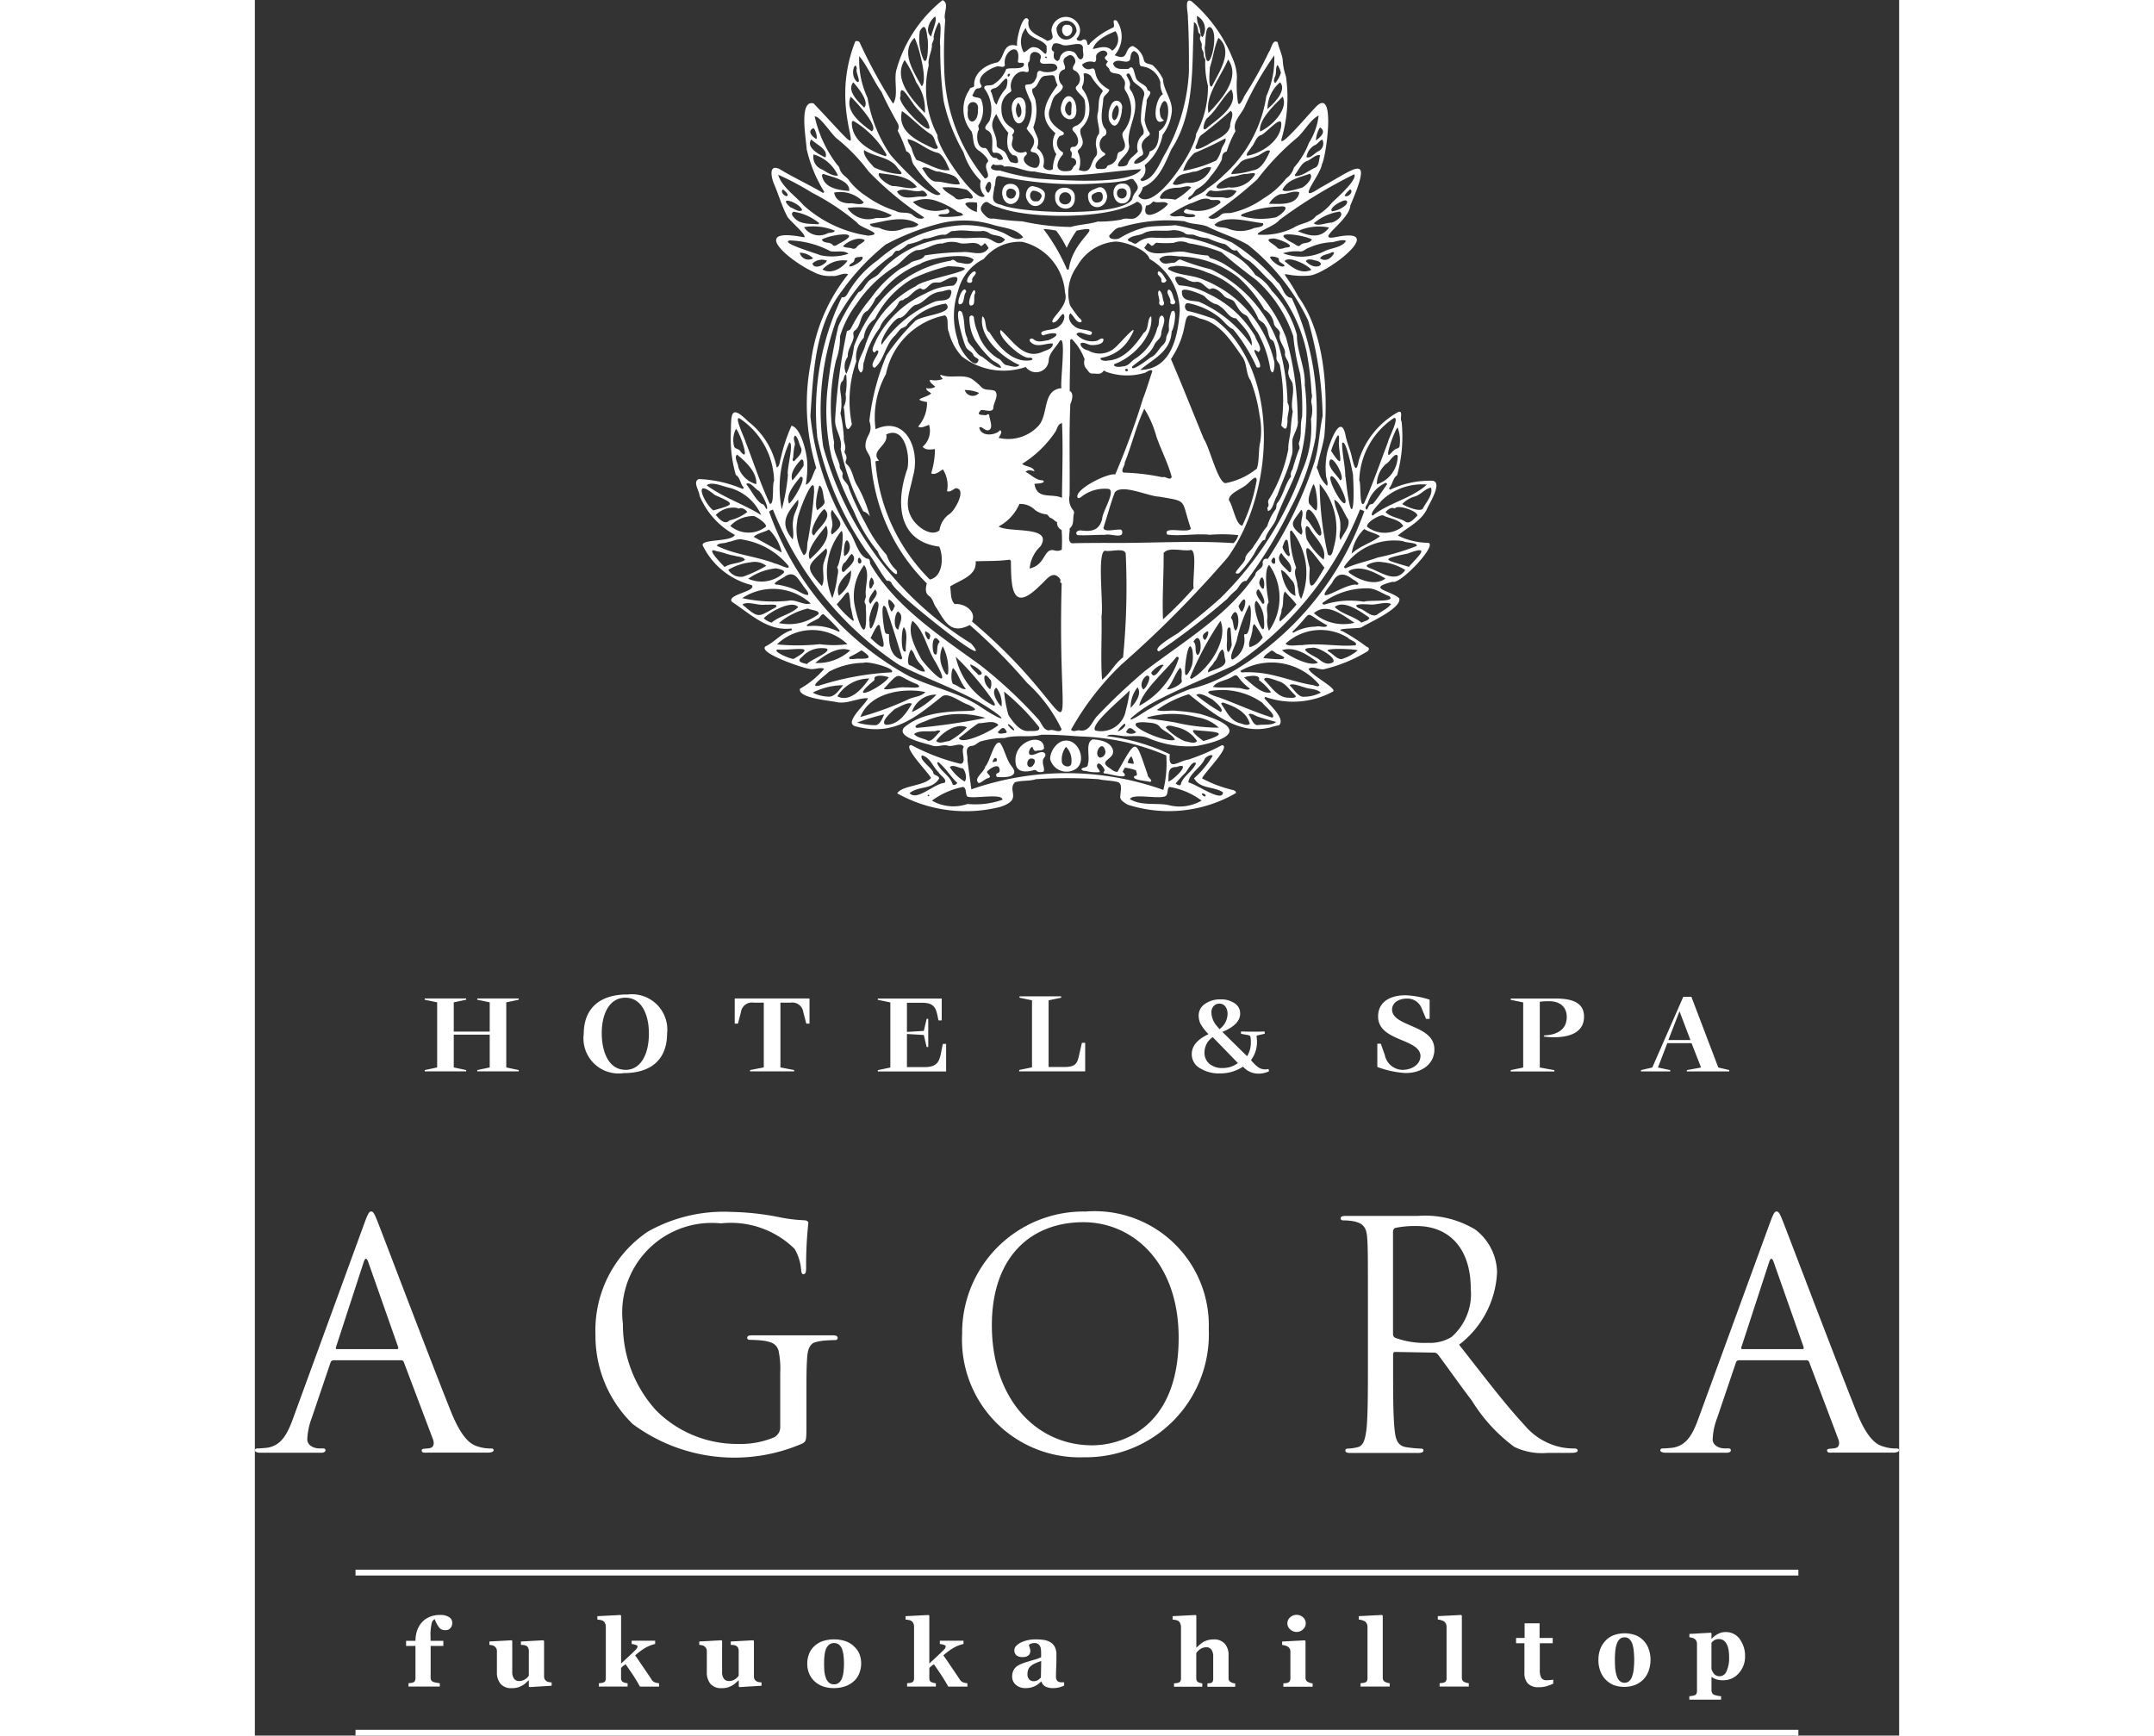 <svg xmlns="http://www.w3.org/2000/svg" width="82" viewBox="0 0 62.596 66.077">
  <rect x="0" y="0" width="62.596" height="66.077" fill="#333333" stroke="none"/>
  <g id="agora_fukuoka" transform="translate(-1228.702 -1917.602)">
    <g id="グループ_9" data-name="グループ 9">
      <path id="パス_151" data-name="パス 151" d="M1268.362,1979.733a.352.352,0,0,0,.244-.1.307.307,0,0,0,0-.457.366.366,0,0,0-.492,0,.3.3,0,0,0,0,.457A.358.358,0,0,0,1268.362,1979.733Zm-12.825,1.807c-.106-.16-.209-.311-.306-.453s-.2-.3-.319-.462a1.725,1.725,0,0,1,.157-.129,1.437,1.437,0,0,1,.14-.1,1.555,1.555,0,0,1,.2-.115,1.782,1.782,0,0,1,.27-.092v-.123h-.9v.125a.738.738,0,0,1,.168.039c.037.012.055.03.055.051,0,0,0,.018-.006.039a.227.227,0,0,1-.064.091q-.1.1-.261.252c-.108.1-.206.192-.293.27v-1.818l-.026-.028-.878.045v.129a.885.885,0,0,1,.122.018.255.255,0,0,1,.1.036.192.192,0,0,1,.076.093.324.324,0,0,1,.025.121v1.964a.235.235,0,0,1-.021.106.122.122,0,0,1-.077.06.543.543,0,0,1-.077.018c-.03,0-.058.006-.089.008v.127h1.094v-.127a.486.486,0,0,1-.084-.013.292.292,0,0,1-.074-.026.119.119,0,0,1-.072-.06.242.242,0,0,1-.018-.1v-.386l.1-.089v.005l.072-.056c.074.107.156.224.239.349s.182.28.285.461l.024.043h.728v-.127a.717.717,0,0,1-.162-.034A.27.27,0,0,1,1255.537,1981.54Zm-7.739.069a.221.221,0,0,1-.072-.074.207.207,0,0,1-.025-.1v-1.359l-.026-.026-.856.046v.129a.968.968,0,0,1,.121.009.2.2,0,0,1,.089.03.185.185,0,0,1,.069.075.274.274,0,0,1,.023.108v.951a.491.491,0,0,1-.147.138.4.4,0,0,1-.224.065.23.23,0,0,1-.191-.086.422.422,0,0,1-.07-.268v-1.171l-.019-.026-.85.046v.129a.431.431,0,0,1,.1.015.23.23,0,0,1,.093.037.268.268,0,0,1,.068.075.212.212,0,0,1,.027.112v.794a.665.665,0,0,0,.141.453.526.526,0,0,0,.409.162.9.9,0,0,0,.232-.024,1,1,0,0,0,.17-.071.676.676,0,0,0,.136-.093c.038-.037.077-.071.117-.108h.011v.231l.026.024.84-.052v-.127a.648.648,0,0,1-.106-.011A.236.236,0,0,1,1247.8,1981.609Zm-12.04-2.523a1,1,0,0,0-.426.084.783.783,0,0,0-.292.222.925.925,0,0,0-.17.315,1.238,1.238,0,0,0-.054.364h-.357v.194h.357v1.227a.237.237,0,0,1-.021.106.133.133,0,0,1-.076.06.431.431,0,0,1-.077.018c-.029,0-.059.006-.09.008v.127h1.19v-.127a.889.889,0,0,1-.123-.019.541.541,0,0,1-.111-.026.19.19,0,0,1-.083-.054.179.179,0,0,1-.031-.108v-1.212h.483v-.194h-.486v-.138a1.967,1.967,0,0,1,.044-.535.236.236,0,0,1,.113-.155,1.213,1.213,0,0,0,.17.321.264.264,0,0,0,.217.1.32.32,0,0,0,.138-.021.276.276,0,0,0,.084-.069.229.229,0,0,0,.046-.089.4.4,0,0,0,.014-.1.253.253,0,0,0-.12-.217A.6.6,0,0,0,1235.758,1979.086Zm4.051,2.523a.22.22,0,0,1-.072-.074.217.217,0,0,1-.025-.1v-1.359l-.026-.026-.855.046v.129a1,1,0,0,1,.121.009.211.211,0,0,1,.09.03.171.171,0,0,1,.066.075.231.231,0,0,1,.024.108v.951a.494.494,0,0,1-.145.138.41.41,0,0,1-.226.065.228.228,0,0,1-.19-.086.416.416,0,0,1-.07-.268v-1.171l-.019-.026-.851.046v.129a.456.456,0,0,1,.1.015.217.217,0,0,1,.09.037.273.273,0,0,1,.07.075.222.222,0,0,1,.026.112v.794a.665.665,0,0,0,.142.453.522.522,0,0,0,.408.162.9.9,0,0,0,.233-.024.994.994,0,0,0,.169-.071.646.646,0,0,0,.136-.093c.039-.037.078-.071.118-.108h.009v.231l.028.024.84-.052v-.127a.616.616,0,0,1-.1-.011A.242.242,0,0,1,1239.809,1981.609Zm3.995-.069c-.108-.16-.209-.311-.307-.453s-.2-.3-.317-.462a1.887,1.887,0,0,1,.154-.129,1.721,1.721,0,0,1,.14-.1,1.444,1.444,0,0,1,.2-.115,1.649,1.649,0,0,1,.267-.092v-.123h-.894v.125a.727.727,0,0,1,.168.039c.036.012.055.03.055.051a.353.353,0,0,1-.007.039.238.238,0,0,1-.064.091c-.065.067-.152.151-.262.252s-.2.192-.293.27v-1.818l-.025-.028-.878.045v.129a.885.885,0,0,1,.122.018.279.279,0,0,1,.1.036.186.186,0,0,1,.073.093.327.327,0,0,1,.027.121v1.964a.252.252,0,0,1-.02.106.133.133,0,0,1-.078.06.638.638,0,0,1-.078.018c-.03,0-.059.006-.088.008v.127h1.093v-.127a.472.472,0,0,1-.084-.013.276.276,0,0,1-.074-.026.111.111,0,0,1-.071-.06.242.242,0,0,1-.02-.1v-.386l.1-.089,0,.005.072-.056c.075.107.154.224.24.349s.181.28.283.461l.026.043h.726v-.127a.7.7,0,0,1-.161-.034A.27.27,0,0,1,1243.8,1981.54Zm7.7-1.266a.9.9,0,0,0-.322-.192,1.416,1.416,0,0,0-.861,0,.871.871,0,0,0-.321.192.784.784,0,0,0-.2.293.986.986,0,0,0-.068.375.939.939,0,0,0,.078.389.808.808,0,0,0,.211.291.924.924,0,0,0,.32.187,1.266,1.266,0,0,0,.4.061,1.283,1.283,0,0,0,.441-.071.945.945,0,0,0,.333-.2.8.8,0,0,0,.2-.3,1.014,1.014,0,0,0,.068-.371.948.948,0,0,0-.069-.364A.792.792,0,0,0,1251.5,1980.274Zm-.394.981a.963.963,0,0,1-.057.239.39.39,0,0,1-.119.173.277.277,0,0,1-.182.06.292.292,0,0,1-.191-.062.41.41,0,0,1-.117-.175,1,1,0,0,1-.06-.252c-.008-.084-.012-.19-.012-.317a2.353,2.353,0,0,1,.015-.283,1.013,1.013,0,0,1,.049-.235.446.446,0,0,1,.117-.177.285.285,0,0,1,.2-.069.29.29,0,0,1,.19.063.42.42,0,0,1,.116.175,1,1,0,0,1,.054.25,2.768,2.768,0,0,1,.017.282A2.447,2.447,0,0,1,1251.109,1981.255Zm26.766.315a.222.222,0,0,1-.2-.088.61.61,0,0,1-.057-.309v-1.011h.491v-.2h-.5v-.559h-.57v.559h-.325v.2h.318v1.134a.565.565,0,0,0,.132.4.542.542,0,0,0,.409.14,1.015,1.015,0,0,0,.312-.041,2.462,2.462,0,0,0,.243-.092v-.156a.632.632,0,0,1-.12.015A.99.99,0,0,1,1277.875,1981.57Zm-3.127.069a.171.171,0,0,1-.075-.063.221.221,0,0,1-.023-.107v-2.355l-.026-.028-.889.045v.129a.52.52,0,0,1,.127.026.394.394,0,0,1,.106.043.21.21,0,0,1,.073.087.275.275,0,0,1,.027.125v1.951a.251.251,0,0,1-.019.106.148.148,0,0,1-.078.06.377.377,0,0,1-.077.018c-.029,0-.06.006-.09.008v.127h1.11v-.127a.427.427,0,0,1-.091-.017A.737.737,0,0,1,1274.748,1981.639Zm6.827-1.57a.849.849,0,0,0-.311-.211,1.218,1.218,0,0,0-.836,0,.813.813,0,0,0-.312.211.947.947,0,0,0-.2.321,1.208,1.208,0,0,0-.067.414,1.135,1.135,0,0,0,.076.427.9.9,0,0,0,.515.527,1.19,1.19,0,0,0,.812-.011.888.888,0,0,0,.514-.55,1.236,1.236,0,0,0,.066-.406,1.186,1.186,0,0,0-.067-.4A.875.875,0,0,0,1281.575,1980.069Zm-.382,1.078a1.167,1.167,0,0,1-.056.263.408.408,0,0,1-.116.192.257.257,0,0,1-.176.065.263.263,0,0,1-.185-.069.44.44,0,0,1-.113-.19,1.274,1.274,0,0,1-.059-.278c-.007-.093-.012-.209-.012-.349,0-.108.005-.212.014-.311a1.133,1.133,0,0,1,.05-.259.554.554,0,0,1,.111-.2.258.258,0,0,1,.194-.073.252.252,0,0,1,.185.069.477.477,0,0,1,.114.192,1.359,1.359,0,0,1,.051.274c.011.116.016.219.016.31A3.146,3.146,0,0,1,1281.193,1981.147Zm4.032-1.151a.654.654,0,0,0-.547-.259.592.592,0,0,0-.265.065.839.839,0,0,0-.246.183l-.014,0v-.2l-.025-.023-.816.046v.128a.741.741,0,0,1,.108.022.274.274,0,0,1,.089.037.185.185,0,0,1,.066.077.275.275,0,0,1,.026.1v1.8a.282.282,0,0,1-.019.108.119.119,0,0,1-.073.065.75.75,0,0,1-.1.022c-.042.006-.076.011-.1.013v.129h1.21v-.129a1.01,1.01,0,0,1-.138-.02.674.674,0,0,1-.129-.037.142.142,0,0,1-.073-.066.225.225,0,0,1-.026-.106v-.5h.014a.65.65,0,0,0,.165.084.79.79,0,0,0,.261.035.756.756,0,0,0,.6-.268.926.926,0,0,0,.238-.638A1.066,1.066,0,0,0,1285.225,1980Zm-.5,1.235a.286.286,0,0,1-.383.164.257.257,0,0,1-.095-.069.545.545,0,0,1-.057-.09.973.973,0,0,1-.038-.091v-1a.454.454,0,0,1,.113-.1.324.324,0,0,1,.175-.041.3.3,0,0,1,.181.056.425.425,0,0,1,.119.151.724.724,0,0,1,.065.218,1.7,1.7,0,0,1,.019.252A1.2,1.2,0,0,1,1284.726,1981.231Zm-12.988.408a.168.168,0,0,1-.074-.063.21.21,0,0,1-.024-.107v-2.355l-.026-.028-.888.045v.129a.5.5,0,0,1,.125.026.409.409,0,0,1,.108.043.207.207,0,0,1,.072.087.29.29,0,0,1,.028.125v1.951a.269.269,0,0,1-.019.106.148.148,0,0,1-.079.06.38.38,0,0,1-.077.018c-.029,0-.059.006-.089.008v.127h1.109v-.127a.427.427,0,0,1-.091-.017A.659.659,0,0,1,1271.738,1981.639Zm-12.439-.011a.151.151,0,0,1-.074-.069.265.265,0,0,1-.025-.125c0-.056,0-.177.009-.358s.007-.341.007-.472a.627.627,0,0,0-.063-.306.456.456,0,0,0-.175-.179.735.735,0,0,0-.256-.085,2.5,2.5,0,0,0-.314-.019,1.368,1.368,0,0,0-.267.028,1.2,1.2,0,0,0-.256.082.665.665,0,0,0-.191.13.241.241,0,0,0-.079.176.243.243,0,0,0,.076.188.321.321,0,0,0,.224.069.472.472,0,0,0,.155-.017.391.391,0,0,0,.092-.056.159.159,0,0,0,.045-.072.225.225,0,0,0,.017-.075.439.439,0,0,0-.025-.138.583.583,0,0,1-.03-.108.445.445,0,0,1,.083-.045.365.365,0,0,1,.13-.022.229.229,0,0,1,.139.039.244.244,0,0,1,.078.095.36.36,0,0,1,.029.121,1.131,1.131,0,0,1,.006.117v.169a2.1,2.1,0,0,1-.324.113c-.148.041-.275.082-.381.12a1.374,1.374,0,0,0-.152.069.485.485,0,0,0-.123.093.416.416,0,0,0-.089.143.508.508,0,0,0-.033.194.4.4,0,0,0,.145.321.53.53,0,0,0,.349.121.919.919,0,0,0,.216-.02.966.966,0,0,0,.159-.058.608.608,0,0,0,.119-.073.934.934,0,0,0,.114-.1h.011a.326.326,0,0,0,.139.184.614.614,0,0,0,.319.067.893.893,0,0,0,.223-.029,1.355,1.355,0,0,0,.184-.064v-.127c-.036,0-.076,0-.118,0A.264.264,0,0,1,1259.3,1981.628Zm-.673-.163a.482.482,0,0,1-.115.1.3.3,0,0,1-.166.043.227.227,0,0,1-.163-.067.276.276,0,0,1-.067-.209.468.468,0,0,1,.037-.188.364.364,0,0,1,.107-.129.809.809,0,0,1,.163-.093c.064-.028.129-.054.2-.078l.016,0Zm7.235.178a.138.138,0,0,1-.073-.062.257.257,0,0,1-.018-.106v-.86a.636.636,0,0,0-.144-.434.538.538,0,0,0-.428-.164.824.824,0,0,0-.227.031.739.739,0,0,0-.169.071,1.215,1.215,0,0,0-.132.1q-.053.049-.12.108h-.007v-1.212l-.026-.028-.878.045v.129a.873.873,0,0,1,.119.018.252.252,0,0,1,.1.036.2.2,0,0,1,.075.1.327.327,0,0,1,.026.119v1.964a.251.251,0,0,1-.021.106.139.139,0,0,1-.077.06.372.372,0,0,1-.078.018c-.028,0-.058.006-.089.008v.127h1.075v-.127a.52.52,0,0,1-.083-.017.319.319,0,0,1-.07-.028.137.137,0,0,1-.061-.063.311.311,0,0,1-.015-.1v-.946c.014-.018.032-.042.052-.065a.424.424,0,0,1,.082-.072.516.516,0,0,1,.118-.062.434.434,0,0,1,.133-.022.227.227,0,0,1,.192.091.448.448,0,0,1,.068.272v.823a.281.281,0,0,1-.016.11.1.1,0,0,1-.051.056.217.217,0,0,1-.071.018c-.03,0-.058.006-.082.008v.127h1.058v-.127a.776.776,0,0,1-.095-.017A.406.406,0,0,1,1265.861,1981.643Zm2.94,0a.173.173,0,0,1-.076-.065.2.2,0,0,1-.026-.1v-1.4l-.026-.026-.864.046v.129a.5.5,0,0,1,.117.024.388.388,0,0,1,.1.041.242.242,0,0,1,.069.073.223.223,0,0,1,.029.11v1.024a.211.211,0,0,1-.025.106.145.145,0,0,1-.078.06.338.338,0,0,1-.076.018c-.029,0-.059.006-.09.008v.127h1.114v-.127a.478.478,0,0,1-.088-.017A.707.707,0,0,1,1268.8,1981.639Z" fill="#fff"/>
      <path id="パス_152" data-name="パス 152" d="M1232.534,1983.679v-.222h54.928v.222Z" fill="#fff"/>
      <path id="パス_153" data-name="パス 153" d="M1232.534,1977.584v-.222h54.928v.222Z" fill="#fff"/>
    </g>
    <g id="グループ_10" data-name="グループ 10">
      <path id="パス_154" data-name="パス 154" d="M1237.675,1972.748a1.514,1.514,0,0,1-.478-.074c-.25-.071-.595-.261-1.026-1.321-.728-1.814-2.6-6.744-2.78-7.2-.143-.371-.19-.429-.262-.429s-.12.072-.264.466l-2.707,7.41c-.215.595-.453,1.048-1,1.121-.095.011-.263.024-.346.024-.059,0-.107.021-.107.071s.058.086.173.093h.006l.048,0,.254,0h1.883l.141,0,.036,0h.013c.078-.009.131-.035.131-.093s-.037-.071-.12-.071h-.119c-.2,0-.453-.11-.453-.347a2.517,2.517,0,0,1,.166-.8l.716-2.114a.125.125,0,0,1,.121-.095h2.564a.106.106,0,0,1,.108.072l1.109,2.935c.07.191,0,.3-.072.323-.006,0-.009,0-.014.006-.166.05-.344,0-.344.1,0,.062.058.08.1.081s.088,0,.141,0h1.659l.6,0,.044,0h.01c.1-.009.185-.033.185-.093S1237.747,1972.748,1237.675,1972.748Zm-3.569-3.783h-2.279c-.034,0-.058-.026-.034-.084l1.05-3.222c.058-.179.118-.179.179,0l1.133,3.222C1234.167,1968.929,1234.167,1968.965,1234.106,1968.965Zm16.59-.526c-.088,0-.183,0-.279,0a.375.375,0,0,1-.046,0h-2.47v0l-.051,0a.1.1,0,0,0-.024,0c-.065,0-.128,0-.19,0-.131,0-.191.026-.191.1,0,.047.049.073.1.073.107,0,.307.009.406.02a1.643,1.643,0,0,1,.408.082.54.54,0,0,1,.107.058.435.435,0,0,1,.153.2.291.291,0,0,1,.014.035l.005.015a3.357,3.357,0,0,1,.064.856v2.029a.437.437,0,0,1-.239.419,3.3,3.3,0,0,1-1.36.248,4.346,4.346,0,0,1-3.127-1.277,4.866,4.866,0,0,1-1.263-3.3,3.41,3.41,0,0,1,3.734-3.819,3.456,3.456,0,0,1,2.8.968,1.841,1.841,0,0,1,.25.787c.012.108.024.179.084.179.082,0,.107-.06.107-.25a15,15,0,0,1,.084-1.695c0-.047-.025-.095-.145-.108a5.72,5.72,0,0,1-.965-.118,10.157,10.157,0,0,0-1.826-.2,5.871,5.871,0,0,0-3.174.751,4.523,4.523,0,0,0-1.993,3.927,4.669,4.669,0,0,0,1.42,3.4,6.5,6.5,0,0,0,6.456.74c.143-.084.155-.108.155-.645v-1.337c0-.5,0-.858.024-1.24.017-.321.08-.515.252-.614a1.668,1.668,0,0,1,.412-.082c.1-.011.3-.02.405-.02.048,0,.095-.026.095-.073C1250.888,1968.465,1250.828,1968.439,1250.7,1968.439Zm9.631-4.712a4.619,4.619,0,0,0-4.7,4.665,4.475,4.475,0,0,0,4.63,4.69,4.683,4.683,0,0,0,4.759-4.882A4.346,4.346,0,0,0,1260.327,1963.727Zm.25,8.9c-2.148,0-3.818-1.79-3.818-4.568,0-2.615,1.492-3.926,3.485-3.926,1.885,0,3.626,1.537,3.626,4.4C1263.87,1972.006,1261.651,1972.627,1260.577,1972.627Zm30.6.121a1.518,1.518,0,0,1-.478-.074c-.25-.071-.6-.261-1.025-1.321-.728-1.814-2.6-6.744-2.78-7.2-.143-.371-.19-.429-.263-.429s-.119.072-.263.466l-2.708,7.41c-.214.595-.453,1.048-1,1.121-.1.011-.263.024-.347.024-.06,0-.107.021-.107.071s.058.086.173.093h.005l.047,0,.256,0h1.882l.142,0,.035,0h.012c.08-.009.132-.035.132-.093s-.035-.071-.119-.071h-.119c-.2,0-.453-.11-.453-.347a2.494,2.494,0,0,1,.167-.8l.716-2.114a.123.123,0,0,1,.119-.095h2.564a.105.105,0,0,1,.109.072l1.11,2.935c.07.191,0,.3-.073.323a.048.048,0,0,0-.015.006c-.165.05-.342,0-.342.1,0,.062.058.08.1.081s.087,0,.141,0h1.658l.6,0,.044,0h.011c.1-.009.185-.033.185-.093S1291.249,1972.748,1291.178,1972.748Zm-3.568-3.783h-2.278c-.035,0-.058-.026-.035-.084l1.05-3.222q.088-.269.179,0l1.134,3.222C1287.67,1968.929,1287.67,1968.965,1287.61,1968.965Zm-8.66,3.783a2.78,2.78,0,0,1-.465-.037,2.481,2.481,0,0,1-1.455-.86c-.692-.738-1.5-1.8-2.483-3.054a3.674,3.674,0,0,0,1.445-2.756,2.094,2.094,0,0,0-.824-1.624,3.683,3.683,0,0,0-2.182-.524c-.039,0-.085,0-.133,0h-2.466c-.054,0-.108,0-.157,0-.133,0-.192.024-.192.1,0,.048.047.071.1.071a2.211,2.211,0,0,1,.4.035c.4.084.49.276.514.679.024.384.024.718.024,2.579v2.1c0,1.145,0,2.089-.059,2.59-.049.349-.108.608-.346.655a1.705,1.705,0,0,1-.359.05c-.071,0-.095.034-.095.071,0,.071.06.095.192.095l.186,0h2.106l.3,0c.13,0,.189-.037.189-.095,0-.037-.022-.071-.094-.071a4.773,4.773,0,0,1-.538-.05c-.358-.047-.429-.306-.464-.655-.06-.5-.06-1.445-.06-2.59v-.285c0-.06.024-.1.084-.1l1.467.026a.185.185,0,0,1,.154.071c.24.31.8,1.108,1.3,1.766a6.211,6.211,0,0,0,1.612,1.753,2.432,2.432,0,0,0,1.275.227h.848c.213,0,.286-.024.286-.095C1279.058,1972.782,1279.009,1972.748,1278.95,1972.748Zm-5.582-4.022a3.226,3.226,0,0,1-1.253-.192.153.153,0,0,1-.084-.142v-3.9a.142.142,0,0,1,.095-.143,3.609,3.609,0,0,1,.8-.07c1.278,0,2.065.892,2.065,2.384a2.176,2.176,0,0,1-.728,1.837A1.552,1.552,0,0,1,1273.368,1968.726Z" fill="#fff"/>
      <path id="パス_155" data-name="パス 155" d="M1271.994,1956.044c0-.27.254-.425.571-.425a.579.579,0,0,1,.557.375l-.02.009.02-.009.168.4h.134v-.733a3.455,3.455,0,0,0-.915-.168c-.651,0-1.046.3-1.046.8-.013.96,1.59.839,1.613,1.507,0,.311-.3.531-.69.533a.7.7,0,0,1-.668-.563l-.151-.431h-.134v.884a3.7,3.7,0,0,0,1.072.231c.677,0,1.1-.389,1.1-.889C1273.62,1956.609,1272.015,1956.708,1271.994,1956.044Zm-11.932,1.805c-.069.3-.2.377-.576.375h-.567v-2.538l.477-.1v-.052h-1.585v.052l.476.1v2.551l-.487.1v.052h2.512v-1.085h-.125Zm18.164-2.232h-1.716v.049l.476.1v2.478l-.476.1v.05h1.662v-.05l-.554-.1v-2.506l.019,0a2.644,2.644,0,0,1,.332-.019c.432,0,.675.233.675.6,0,.578-.53.692-.847.7l-.032.043a2.6,2.6,0,0,0,.379.03c.8,0,1.156-.3,1.158-.781S1278.949,1955.619,1278.226,1955.617Zm6.187,2.626-1.024-2.691h-.309l-1.179,2.691-.432.1v.05h1.115v-.05l-.468-.1.356-.926h.923l.363.926-.542.1v.05h1.615v-.052Zm-1.9-1.046.423-1.095.416,1.095Zm-28.321,1.031h-.666v-1.261l.642.038.108.458h.061v-1.072h-.061l-.108.459-.642.039v-1.111h.571c.539,0,.542.274.63.673h.123v-.834h-2.433v.049l.477.1v2.478l-.477.1,0,.05h2.6v-1.05h-.123C1254.77,1957.872,1254.82,1958.23,1254.194,1958.228Zm12.976.087a.471.471,0,0,1-.278-.087,1.513,1.513,0,0,1-.266-.267,1.136,1.136,0,0,0,.227-.71,1.262,1.262,0,0,0-.015-.185c-.005-.024.008-.039.038-.046l.274-.062-.006-.086-.186.006c-.064,0-.135,0-.209,0s-.172,0-.254,0l-.25-.006,0,.088.272.05a.188.188,0,0,1,.064.023.083.083,0,0,1,.026.054.993.993,0,0,1,.013.2.964.964,0,0,1-.144.526l-.938-.923q.675-.285.675-.695a.449.449,0,0,0-.216-.4.9.9,0,0,0-.526-.145,1,1,0,0,0-.595.17.524.524,0,0,0-.242.453.732.732,0,0,0,.067.3,1.755,1.755,0,0,0,.308.4c-.425.2-.638.453-.638.759a.606.606,0,0,0,.31.537,1.385,1.385,0,0,0,.764.2,1.574,1.574,0,0,0,.878-.259.766.766,0,0,0,.59.267.948.948,0,0,0,.4-.09l-.02-.087A.693.693,0,0,1,1267.17,1958.315Zm-1.965-2.409a.287.287,0,0,1,.224-.095.271.271,0,0,1,.218.107.446.446,0,0,1,.086.287.727.727,0,0,1-.308.578l-.088-.108a.811.811,0,0,1-.218-.519A.358.358,0,0,1,1265.2,1955.906Zm.347,2.357a.741.741,0,0,1-.511-.162.542.542,0,0,1-.185-.434.7.7,0,0,1,.313-.58l.959.988A.966.966,0,0,1,1265.552,1958.263Zm-28.381-2.6.474.1v1.113h-1.369v-1.113l.472-.1v-.049h-1.578v.049l.474.1v2.478l-.472.1v.05h1.576v-.05l-.472-.1v-1.248h1.369v1.248l-.474.1v.05h1.578v-.05l-.474-.1v-2.478l.474-.1v-.049h-1.578Zm5.708-.2c-1.061,0-1.652.545-1.654,1.494a1.336,1.336,0,0,0,1.516,1.5c1.08,0,1.652-.546,1.656-1.5A1.347,1.347,0,0,0,1242.879,1955.466Zm-.069,2.868c-.612,0-.893-.636-.9-1.374s.283-1.371.9-1.371.895.636.895,1.371S1243.422,1958.332,1242.81,1958.334Zm4.162-1.758h.123l.112-.433a.423.423,0,0,1,.49-.365h.381v2.465l-.522.1v.05h1.678v-.05l-.522-.1v-2.465h.382a.423.423,0,0,1,.49.365l.112.433h.123v-.959h-2.847Z" fill="#fff"/>
    </g>
    <g id="グループ_67" data-name="グループ 67" transform="translate(219.234 -20.208)">
      <g id="グループ_64" data-name="グループ 64" transform="translate(1026.266 1937.811)">
        <path id="パス_407" data-name="パス 407" d="M345.533,188.022c.107.248,1.079.731.933.855a3.17,3.17,0,0,1-2.572.211c-.1.011.022.129.056.161.16.2.69.672.464.91-.106.032-.213.04-.315.082-1.23.325-2.227-.546-3.126-1.26a4.238,4.238,0,0,0-1.217.6c.225.085.521-.006.774.036a6.277,6.277,0,0,1,.887.119c1.648.489,1.329.936-.152,1.219a3.9,3.9,0,0,1-1.828-.3c-.348-.152-.74-.025-1.1-.1-.15-.011-.373-.074-.488.024a7.533,7.533,0,0,1,2.4.689c-.069.67.316.257.717.2a8.008,8.008,0,0,0,1.268-.547c.376.022-.7,1.074-.755,1.267a4.9,4.9,0,0,0,1.121.429c.066.013.18.041.167.128a5.1,5.1,0,0,1-4.127.44c-.111-.072-.31-.173-.274-.327,0-.16.091-.452-.082-.528-.246-.068-.5-.055-.746-.113a18.211,18.211,0,0,0-2.386,0c-.258.082-.539.038-.8.117-.309.329.315.654-.558.938a5.355,5.355,0,0,1-3.92-.514c.168-.306,1.018-.273,1.286-.587-.085-.187-1.123-1.234-.751-1.254a7.792,7.792,0,0,0,1.88.716c.244-.056-.011-.475.119-.648-.13-.2-.444.034-.63-.051-.194-.042-.4.082-.6-.005-.24-.081-1.355-.3-1.046-.678,1.169-1.012,3.469-.353,2.448-.869-.274-.076-.77-.5-1.009-.311-1.057.843-1.857,1.51-3.278,1.135-.5-.119.409-.865.466-1.073-.376-.015-.788.231-1.185.151-.266-.063-1.512-.155-1.4-.513a3.39,3.39,0,0,0,.918-.756c-.162-.079-.387.049-.569,0-.237-.027-1.944-.6-1.671-.851.35-.166.61-.506.989-.615.033-.017.024-.055-.008-.068-.894.106-1.56-.563-2.253-1.017-.22-.282.981-.4.748-.638a2.841,2.841,0,0,1-1.862-1.511c-.067-.25,1.1-.122,1.226-.4a2.986,2.986,0,0,1-1.342-1.485c-.011-.187-.279-.549-.028-.639a4.639,4.639,0,0,1,1.642.367c.039.012.085-.027.048-.065-.122-.141-.119-.361-.286-.463a5.032,5.032,0,0,1-.188-1.607c.016-.7-.019-1.1.656-.429a2.94,2.94,0,0,1,1.089,1.752c.122-.035.113-.238.154-.343a6.6,6.6,0,0,1,.411-1.243c.37.082.6,1.094.6,1.447a4.091,4.091,0,0,1-.058.8c.232-.082.266-.45.4-.64a8.329,8.329,0,0,1-.2-4.051,6.688,6.688,0,0,1,1.413-3.32c-.186-.086-.406.1-.613.061a1.247,1.247,0,0,1-.706-.152c-.884-.4-2.507-1.74-.354-1.317.128-.072-.572-.648-.641-.792-.208-.391-.328-.817-.5-1.226-.109-.246-.234-.807.225-.57.518.314,1.068.567,1.591.872.03.03.1.027.083-.027a5.365,5.365,0,0,1-.664-1.62c-.011-.34-.315-1.9.267-1.734,2.821,2.979.328.8,1.586-2.365.061-.024.153-.008.173.059a19.066,19.066,0,0,0,1.264,2.314c.217-.31.023-.887.125-1.281a5.184,5.184,0,0,1,1.76-2.66c.28.127.009.518.1.75a17,17,0,0,0-.037,1.87,6.787,6.787,0,0,0,1.548,4.173c.315-.078-.114-.41.109-.63.087-.087-.244-.38-.332-.429-.269-.156-.19-.5-.285-.735a1.31,1.31,0,0,1-.077-1.592c.017-.111.147-.057.178-.142-.038-.489.444-.819.884-.895.286-.155.178-.8.753-.63-.061-.169.215-1.344.437-.985-.1.49.4.587.709.795.306-.071.179-.183.158-.4a.547.547,0,0,1,1.038-.205.447.447,0,0,1-.072.51c-.038.09.15.12.2.068.094-.061.171-.023.191.09,0,.095.068.129.11.03a2.94,2.94,0,0,1,.88-.6c.108-.066-.093-.356.139-.262a1.081,1.081,0,0,1-.079,1.315c.567.249.331-.257.684-.352a.763.763,0,0,1,.426.53c.032.162.22.139.339.206a1.774,1.774,0,0,1,.389.522c.02.458.408.836.329,1.306a1.742,1.742,0,0,1-.343.821,1.952,1.952,0,0,1-.684,1.155.454.454,0,0,1-.166.538l.049.069c.5-.06.692-.722.93-1.1a7.107,7.107,0,0,0,.872-3.044c.005-.693,0-1.384-.039-2.078.02-.154-.162-.805.144-.622a5.64,5.64,0,0,1,1.578,2.218,1.815,1.815,0,0,1,.146.681,4.452,4.452,0,0,0,.039.958c.054.181.217-.193.245-.258a14.183,14.183,0,0,0,.923-1.657c.105-.12.137-.524.344-.387.046.226.156.431.19.658a2.264,2.264,0,0,0,.124.642,5.611,5.611,0,0,1-.162,2.362c-.168.538,1.252-1.2,1.386-1.278.669-.525.294,2.026.145,2.263-.047.413-1.06,1.556-.075.9,1.388-.763,2.048-1.418,1.157.669-.039.6-1.463,1.393-.507,1.193,1.944-.377-.4,1.422-1.052,1.476-1.216.091-1.109-.485-.427.789,1.022,1.417,1.138,3.605,1,5.292-.054.393-.19.772-.267,1.157-.054.064,0,.13.029.193a1.2,1.2,0,0,0,.337.572c.065-.121-.039-.282-.041-.419a2.809,2.809,0,0,1,.064-.919c.082-.286.483-1.44.676-.619.049.307.193.583.251.886.078.318.162.649.26.1a3.2,3.2,0,0,1,1.508-1.844c.194-.05.042.267.121.368a5.483,5.483,0,0,1-.172,2.046c-.17.117-.166.347-.308.5l.041.049a3.525,3.525,0,0,1,1.631-.341c.379.082-.16.9-.242,1.112-.248.457-.712.652-1.094.973a2.678,2.678,0,0,0,1.167.278c.341.1-1.088,1.6-1.367,1.483-1.025.26-.094.317.254.629.111.37-1.14.92-1.446,1.109-.078.05-1.113.024-.7.149a7.662,7.662,0,0,1,.909.589c.123.033.094.139,0,.188a5.688,5.688,0,0,1-1.608.66C345.961,188.083,345.665,187.876,345.533,188.022ZM327.94,176.8c-.124.026-.073.222-.179.282-.135.227,0,.511-.016.757a1.573,1.573,0,0,1-.034.448,5.46,5.46,0,0,1,.127.9c-.019.172.1.343.043.507a.129.129,0,0,0,.005.124.273.273,0,0,1,.027.285.116.116,0,0,0,.05.133c.2.185.222.514.358.752a4.985,4.985,0,0,1,.513,1.231.465.465,0,0,0-.254-.2,9.069,9.069,0,0,1-.862-2.376c.085-.4-.215-.708-.211-1.089a22.406,22.406,0,0,1,.45-3.4c.121-.039.118-.041.177-.146a5.961,5.961,0,0,1,.746-1.118A4.612,4.612,0,0,1,330,172.777a2.3,2.3,0,0,0,.409-.241c.168-.092.416-.074.514-.261a10.325,10.325,0,0,1,1.427-.124c.34-.044.767.2,1-.155a.744.744,0,0,0-.14-.188c-.053.037-.08.1-.155.109-.223-.236-.573-.018-.847-.123a.985.985,0,0,0-.609.029c-.35-.02-.645.262-.983.251-.359.119-.544.459-.862.648a4.893,4.893,0,0,0-1.435,1.409,3.892,3.892,0,0,0-.624,1.223,2.594,2.594,0,0,1-.155.925,7.759,7.759,0,0,0-.07,3.122c-.052.312.148.584.214.88-.028.136.142.218.107.347-.048.2.222.313.238.5a9.9,9.9,0,0,0,.621,1.324,5.5,5.5,0,0,0,.818,1.228,1.35,1.35,0,0,0,.381.59c.148.522-.732-.585-.7-.7a6.143,6.143,0,0,1-.93-1.553,12.445,12.445,0,0,1-.837-2.031,7.736,7.736,0,0,1-.146-2.772,19.36,19.36,0,0,1,.4-2.258,7.219,7.219,0,0,1,.767-1.287c.153-.036.211-.226.316-.332.1-.168.3-.213.438-.344a3.868,3.868,0,0,1,3.177-1.378c.3.015.606-.037.909,0s.456.381.736.063c-.177-.185-.363-.134-.559-.222a.554.554,0,0,0-.278-.114c-.366.055-.737-.065-1.1.008-.169-.039-.246.172-.405.136-.251,0-.482.153-.739.151a2.021,2.021,0,0,1-.618.214,1.75,1.75,0,0,1-.312.228.118.118,0,0,1-.1.019c-.114,0-.146.182-.258.219a9.458,9.458,0,0,0-.94.811,8.989,8.989,0,0,0-1.1,1.565,10.066,10.066,0,0,0-.517,4.859,12.856,12.856,0,0,0,5.635,7.5c1.013,1.2-2.622-1.751-2.693-1.915a1.992,1.992,0,0,1-.331-.362.154.154,0,0,0-.184-.108c-.284-.345-.474-.792-.781-1.137a11.929,11.929,0,0,1-1.867-4.308,10,10,0,0,1,.93-5.354c.137.026.193-.086.248-.187a3.988,3.988,0,0,1,1.124-1.227,5.36,5.36,0,0,1,3.21-1.329,3.784,3.784,0,0,1,1.587.3c.217.111.5.337.737.159-.284-.357-.789-.35-1.194-.486a3.816,3.816,0,0,0-2.124,0,9.381,9.381,0,0,0-1.918.764,8.844,8.844,0,0,0-1.642,1.733c-1.063,1.366-1.107,3.127-1.223,4.789a10.524,10.524,0,0,0,1.464,4.382c.246.314.33.92.7,1.06.093-.019.11.1.105.174.939,1.641,2.671,2.768,4.2,3.876a17.61,17.61,0,0,1,2.178,2.028c.15.139.212.464.446.454.148-.068.385.13.472-.039a5.763,5.763,0,0,0-1.318-1.771,21.16,21.16,0,0,0-2.18-2.2c-.709.36-.924-.092-1.264-.647-.117-.135-.125-.339-.271-.448-.178-.112-.146-.313-.1-.491a7.183,7.183,0,0,1-1.923-3.381,7.925,7.925,0,0,1-.212-1.317c-.014-.2-.221-.348-.2-.567.022-.41.3-.427.148-.921a8.987,8.987,0,0,1,.651-2.494,8.286,8.286,0,0,1,1.064-1.278c.193-.263,1.578-.29,1.2-.694a2.427,2.427,0,0,0-1.463.783c-.046.109-.162.12-.253.174-.093.086-.162.205-.253.289-.338.325-.4.937-.747,1.2-.228-.079.1-.433.137-.585.027-.136-.093-.067-.133,0-.188-.049.01-.332.044-.451a3.9,3.9,0,0,1,1.881-1.791,2.331,2.331,0,0,1,1.048-.3c.1-.016.242-.267.141-.326-.23-.035-.409.128-.614.2-.141.012-.287-.031-.391.092-.1.062-.2.243-.331.152a.078.078,0,0,0-.1,0c-.194.079-.313.268-.482.36-.065,0-.091.076-.154.077a.149.149,0,0,0-.124.077c-.182.389-.585.557-.724.973a3.3,3.3,0,0,0-.595,1.276c-.07.122.01.365-.129.427-.276-.26.093-.722.169-1.029a3.9,3.9,0,0,1,1.93-2.262c.335-.324,3.078-.7,1.219-.759a7.154,7.154,0,0,0-1.348.474,3.7,3.7,0,0,0-1.432,1.531,1,1,0,0,0-.423.718,1.1,1.1,0,0,0-.286.9,4.5,4.5,0,0,0-.168,2.395c-.3.6-.243-.451-.315-.655a.736.736,0,0,0,.074-.487,2.518,2.518,0,0,0,.022-.759,3.487,3.487,0,0,0,.3-1.073,5.893,5.893,0,0,1,.914-1.6,4.429,4.429,0,0,1,2.771-1.654c.12-.1.175.054.287.07.215.022.464.148.581-.108-.259-.291-1.7-.067-2.022.155a3.486,3.486,0,0,0-1.286.853c-.152.142-.26.325-.42.456a1.819,1.819,0,0,1-.314.485c-.3.122-.225.569-.481.748-.115.078-.009.209-.059.317-.057.235-.227.424-.206.677A.634.634,0,0,0,327.94,176.8Zm15.936,6.3c-.093.026-.092.026-.142.1a2.531,2.531,0,0,0-.276.443,4.361,4.361,0,0,1-.57.731c-.4.108.272-.424.233-.572.036-.191.252-.3.329-.476.19-.238.307-.513.507-.74a2.029,2.029,0,0,1,.3-.615c.079-.083.018-.2.094-.282.233-.3.277-.694.512-.993a.321.321,0,0,1,.058-.273,7.938,7.938,0,0,1,.251-.77c.045-.084-.024-.158-.01-.237.129-.321.029-.67.124-.995a10.334,10.334,0,0,0-.074-1.634,8.692,8.692,0,0,1-.262-1.433,5,5,0,0,0-1.4-2.134c-.439-.328-.908-.691-1.33-1.063a5.775,5.775,0,0,0-1.255-.344.682.682,0,0,0-.567-.015,4.119,4.119,0,0,1-.612,0c-.1-.031-.128.1-.224.114l-.149-.115-.136.189c.328.424,1.1.061,1.592.165a6.174,6.174,0,0,0,.785.127c.083-.019.088.1.166.11a2.186,2.186,0,0,1,.606.285,5.634,5.634,0,0,1,2.244,2.718,11.555,11.555,0,0,1,.449,3.141c.039.272-.122.477-.195.729-.035.218.041.459-.048.672-.119.513-.374,1-.54,1.493-.123.161-.157.557-.351.579l-.025-.117c.132-.156-.061-.189.1-.383a5.807,5.807,0,0,0,.7-1.851c-.009-.243.073-.488.089-.735a6.732,6.732,0,0,1,.081-.7c-.093-.329.057-.668,0-1,0-.146-.134-.236-.153-.384-.062-.14.049-.276,0-.417-.02-.17-.178-.262-.138-.443-.023-.246-.267-.446-.2-.708.029-.167-.214-.237-.23-.412a.768.768,0,0,0-.358-.52,5.024,5.024,0,0,0-1-1.227,3.8,3.8,0,0,0-2.155-.792c-.265,0-.661-.118-.848.108.144.242.29.15.521.13.13.021.2-.17.31-.108a8.454,8.454,0,0,0,1.127.357,5,5,0,0,1,2.58,2.869,8.511,8.511,0,0,1,.345,2.215c.13.211-.026.456,0,.688-.019.2-.016.446-.239.177a6.766,6.766,0,0,0-.045-2.235c-.005-.135-.143-.209-.139-.34a1.4,1.4,0,0,0-.084-.553.21.21,0,0,0-.131-.152c-.116-.13-.081-.377-.209-.522-.049-.128-.191-.159-.262-.256a2.288,2.288,0,0,0-.448-.694,3.253,3.253,0,0,0-1.514-1.078,3.048,3.048,0,0,0-1.182-.248c-.1.037-.274,0-.3.121.379.255.94.21,1.366.412a4.438,4.438,0,0,1,2.668,3.061c.058.129-.009.713-.138.336a4.15,4.15,0,0,0-.485-1.4,3.985,3.985,0,0,1-.317-.493c-.039-.067-.073-.141-.153-.171-.2-.092-.295-.308-.407-.487-.088-.13-.3-.117-.4-.237s-.324-.329-.489-.277a.082.082,0,0,1-.108,0c-.151-.094-.271-.284-.468-.255-.28.038-.48-.263-.766-.187-.084.05.068.289.129.319a2.613,2.613,0,0,1,1.081.307,4.123,4.123,0,0,1,1.807,1.631c.036.167.317.485.122.6-.483-.376.386.72-.064.58a6.317,6.317,0,0,0-.893-1.442c-.235-.112-.357-.33-.566-.485a2.819,2.819,0,0,0-1.149-.514c-.183-.012-.151.311.036.308a8.084,8.084,0,0,1,.956.3,3.636,3.636,0,0,1,.877.9c1.581,2.238,1.2,5.985-.359,8.167a41.317,41.317,0,0,1-4.055,4.088,10.569,10.569,0,0,0-1.913,2.476c.066.1.206.023.3.023.4.089.474-.309.7-.548a23.247,23.247,0,0,1,1.8-1.7c1.466-1.123,3.164-2.118,4.214-3.665.008-.184.291-.229.284-.421-.022-.135.056-.225.191-.19a15.518,15.518,0,0,0,1.788-3.724c.165-.556.175-1.156.3-1.718a13.728,13.728,0,0,0-.554-3.642,8.2,8.2,0,0,0-2.285-2.871c-.48-.285-1.049-.442-1.549-.7-.282-.113-.589-.074-.866-.2a5.963,5.963,0,0,0-.768-.035,6.238,6.238,0,0,0-1.658.265c-.206.006-.3.178-.434.3-.067.176.3.177.4.106a3.28,3.28,0,0,1,1.037-.419c.359-.047.729-.032,1.077-.068a10.318,10.318,0,0,1,2.139.654,7.733,7.733,0,0,1,1.732,1.5c.23.172.232.586.551.617a10.289,10.289,0,0,1,.907,5.317,9.273,9.273,0,0,1-.95,2.686,16.838,16.838,0,0,1-1.684,2.772c-.188-.02-.266.215-.377.339a2.422,2.422,0,0,0-.351.343,28.453,28.453,0,0,1-2.6,2c-.3-.106.609-.616.733-.7.545-.429,1.094-.865,1.614-1.334a12.979,12.979,0,0,0,3.1-4.828,4.066,4.066,0,0,0,.342-1.979,1.25,1.25,0,0,0,.015-.633c-.022-.117.059-.231.009-.346a12.306,12.306,0,0,0-.184-1.551,5.833,5.833,0,0,0-1.355-2.7c-.3-.259-.547-.587-.858-.814a1.218,1.218,0,0,1-.447-.39c-.223.072-.332-.233-.529-.247a3.428,3.428,0,0,1-.574-.208,1.742,1.742,0,0,1-.463-.1c-.139-.088-.323.016-.439-.111a.86.86,0,0,0-.457-.095c-.366.063-.8-.063-1.119.133-.19.079-.413.061-.573.219.013.083.115.074.168.117.106.063.131.063.228-.016a.918.918,0,0,1,.522-.173,9.3,9.3,0,0,0,1.21-.012,5.658,5.658,0,0,1,1.777.6,2.48,2.48,0,0,1,.956.84,1.777,1.777,0,0,1,.623.6,3.886,3.886,0,0,1,.954,1.676c-.006.651.332,1.248.3,1.911a7.355,7.355,0,0,1-.3,3.239c-.22.6-.543,1.182-.762,1.775C344.247,182.555,343.933,182.768,343.876,183.105Zm-7.75-5.777c-.062-.182.2-2.11-.073-1.782-.128.22-.381.44-.411.691a.485.485,0,0,1-.878.291,2.592,2.592,0,0,1-2.429-.4,2.112,2.112,0,0,1-.5-.937c-.094-.182.027-.533-.148-.628a2.859,2.859,0,0,0-2.244,2.235,3.393,3.393,0,0,0-.395,2.1c1.184-.548,1.713.831,1.422,1.8-.093.493-.337,1.023-.082,1.505.155.354.746.828,1.093.544a.9.9,0,0,1,.392-.629c.2-.136.663-.96.222-.975-.1.05-.2.159-.327.116a1.123,1.123,0,0,0-.158-.833c-.126.078-.3.234-.445.149a3.113,3.113,0,0,0,.144-.92c-.165.013-.348.052-.47-.088a.8.8,0,0,0,.246-.833c-.124.029-.3.149-.416.062a1.373,1.373,0,0,0,.338-.932c-.644-.114-.018-.148.158-.332-.074-.065-.182-.087-.19-.2a.481.481,0,0,0,.347-.047c-.06-.069-.248-.18-.2-.269a.851.851,0,0,0,.481-.029c-.023-.056-.1-.085-.086-.166.378.159.8-.028,1.171.147a2.263,2.263,0,0,1,.393.333c.135.136.342.066.509.138.177.176-.07.456-.06.673-.067.165-.324.037-.464.056-.226.214.033.178.2.2a.066.066,0,0,1,.106-.019c.007.164.192.541-.043.591-.126.016-.228-.163-.333-.113.047.364.619.323.8.1.056.09.054.1-.063.3a1.566,1.566,0,0,0,1.54-.485C335.637,178.276,335.4,177.4,336.126,177.329Zm2.048,3.287a28.732,28.732,0,0,0,1.052-2.876c.137-.343.236-.7.356-1.043-.022-.126-.21.029-.281.055a2.367,2.367,0,0,1-1.492-.045c-.06-.052-.065-.051-.119.014-.092.11-.262.051-.388.059s-.158-.116-.23-.181a.373.373,0,0,1-.066-.359,2.088,2.088,0,0,0-.484-.768c-.04-.024-.068.032-.066.067.006.637-.015,1.264-.019,1.9.173.1.086.362.025.509-.053,1.15-.013,2.309-.028,3.466a.662.662,0,0,0,.136.569.142.142,0,0,1,.024.145c-.044.194.022.407-.16.551.023.162-.106.52.1.563.413-.014.828-.012,1.242-.015,1.63.022,3.286-.1,4.9.009a.649.649,0,0,0,.18-.305,5.793,5.793,0,0,0-1.08-.013c-.534-.057-1.112.062-1.625-.008-.192-.341.777-.032.9-.222-.385-1.151-.1-1.026-1.195-1.22-.424-.01-1.418-.5-1.7-.167-.168.441-.284.895-.431,1.342,0,.193.438.066.575.079.108-.026.151.034.137.14-.03.186-.489,0-.657.059-.348-.006-.71.03-1.048.01-.128-.115.048-.2.162-.175.392.048.66-.012.779-.427-.012-.26.522-1.053.258-1.155a1.429,1.429,0,0,0-1.061.308c-.037.024-.1.065-.131.018C336.6,181.192,337.9,180.541,338.173,180.616Zm1.3-8.211c-.106-.353-.954-.659-1.307-.649a1.831,1.831,0,0,0-1.443.932,1.716,1.716,0,0,0-.274,1.494,4.855,4.855,0,0,0,.337.465c.044.05.147.1.085.178-.2.032-.27-.248-.41-.339-.121.138,0,.38.126.467.192.191.472.123.693.244.042.306-.5-.138-.584.093a.813.813,0,0,0,.778.243c.077-.031.156-.117.242-.076.047.211-.289.244-.447.238-.135,0-.3-.144-.419-.061-.017.135.168.248.289.265a.872.872,0,0,0,1.052-.13c.169-.145,1.013-1.145.529-.331a1.543,1.543,0,0,1-1.1.746c-.061.1.193.131.265.1.616-.024,1.064-.594,1.376-1.064.2-.089.115-.548.278-.62.1.743-.692,1.57-1.386,1.812-.119.112.188.132.261.1.3-.008.333-.2.537-.309a2,2,0,0,0,.824-1.173c.11-.13-.008-.415.179-.462.2.151-.023.474-.031.679s-.175.268-.255.42c-.162.392-.553.587-.854.847-.057.241.632-.294.7-.346.224-.088.306-.329.473-.478a.388.388,0,0,0,.125-.268c.012-.131.13-.227.1-.367a1.614,1.614,0,0,1,.1-.626c.25-.23.1.659.008.739-.04.787-.7,1.046-1.2,1.475,1.194-.029,1.436-1.27,1.507-2.246A2.305,2.305,0,0,0,339.47,172.405Zm-6.5,3.852c-.051-.077-.16-.09-.2-.175-.044-.135-.19-.167-.263-.276-.1-.1-.548-1.7-.181-1.37.141.323.049.675.212,1,0,.178.142.258.237.387s.177.256.323.318c.221.143.466.415.726.421-.029-.145-.236-.215-.348-.3a4.24,4.24,0,0,1-.641-.752,1.675,1.675,0,0,1-.217-.86.084.084,0,0,1,.167-.009,1.977,1.977,0,0,0,.15.577,1.8,1.8,0,0,0,.772.987c.136.044.178.232.335.258s.361.122.48-.008c-.671-.284-1.558-1.082-1.414-1.854.179.1.062.506.281.618.32.529.894,1.186,1.584,1.05.112-.052-.006-.1-.073-.094-.3.065-1.29-.877-1.086-1.052.445.4.879,1.15,1.588.83.144-.066.411-.12.387-.317-.275-.023-.623.2-.864-.078-.058-.108.078-.144.147-.071.165.128.354.045.541.027.57-.24.283-.35-.152-.2-.082.046-.159-.09-.067-.133.222-.1.5-.042.682-.243.108-.085.216-.334.113-.431-.144.067-.209.341-.4.327-.131-.148.632-.62.468-1.121a2.126,2.126,0,0,0-1.622-1.947,1.744,1.744,0,0,0-1.471.65,1.855,1.855,0,0,0-.981,1.223,2.94,2.94,0,0,0,.005,1.907C332.183,175.773,332.849,176.733,332.968,176.257Zm7.32-.026c.432,1.007.834,2.022,1.249,3.036.224.331.53,1.649.822,1.686a2.7,2.7,0,0,0,1.2-.557c.1-.333.05-.693.13-1.029a2.938,2.938,0,0,0-.033-1.021,5.907,5.907,0,0,0-.337-1.3c-.191-.269-.123-.642-.32-.908-.421-.6-.855-1.3-1.621-1.455C340.529,174.289,341.16,174.917,340.287,176.231Zm-7.572,9.991c4.555,3.838,3.207,5.832,3.411-1.455l-.062-.046c.054-.108-.035-.169-.11-.231-.243-.158-.456.2-.627.335-1.107,1.118-1.125.088-1.133-.9a.069.069,0,0,0-.079-.056c-.421.06-.843.039-1.265.059.059.553-.6.715-.97.957.04.231,0,.5.171.671C332.412,185.511,332.908,185.813,332.715,186.222Zm7.4,5.1a8.955,8.955,0,0,0-3.266-.726c-.494-.032-.992-.075-1.492-.065-.44.119-.949-.01-1.406.125a3.162,3.162,0,0,0-.859.116c-.159.025-.24.185-.415.186-.269.055-.117.352-.139.533.047.374.1.756.149,1.119a10.971,10.971,0,0,1,7.309.021A4.174,4.174,0,0,0,340.115,191.317ZM329.18,180.09c-.069.011-.079.012-.137.025a7.094,7.094,0,0,0,2.07,4.5c.493-.1.538-.85.36-1.251-1.607-.213-1.658-1.718-1.212-2.971.107-.5-.1-1.643-.808-1.3C329.558,179.511,328.824,179.709,329.18,180.09Zm8.469,5.916c.02.8-.039,1.64.021,2.423.293-.212.486-.622.8-.852a27.568,27.568,0,0,0,.1-3.959c-.064-.224-.588-.046-.791-.1C337.473,183.582,337.73,185.584,337.649,186.006Zm1.394-16c.578.745,2.217-1.81,2.207-2.359a3.747,3.747,0,0,0,.451-1.833,3.33,3.33,0,0,1-.1-1.01c-.094-.086-.036-.226-.1-.326a.272.272,0,0,1-.039-.169c.037-.132-.113-.234-.051-.361.053-.093-.08-.119-.08-.2-.017-.121-.042-.3-.161-.354-.1,1.591.078,3.407-.864,4.846-.24.54-.488,1.206-1.083,1.437A.708.708,0,0,1,339.043,170.011Zm-7.588-6.6a1.693,1.693,0,0,0-.2.557c.04.124-.084.218-.06.34-.021.25-.168.482-.123.734a3.829,3.829,0,0,0,.337,2.67c-.085.372,1.5,2.687,1.794,2.3a.591.591,0,0,1-.15-.573,2.6,2.6,0,0,1-.658-1.085,6.778,6.778,0,0,1-.755-1.948,14.809,14.809,0,0,1-.131-2.1C331.464,164.1,331.6,163.449,331.455,163.407Zm2.34,5.852c-.248-.058-.146.283-.229.422-.026.341-.18.581.266.668.692.327,4.631.479,4.987-.221.074-.349.388-.331.075-.7-.066-.147-.264.012-.38.011a5.361,5.361,0,0,1-.725.077A13.449,13.449,0,0,1,333.8,169.259Zm4.152-3.291c-.041.17-.236.2-.233.392-.023.336-.147.774.05,1.067.1.09.1.277-.04.316a.4.4,0,0,0-.044.578c.045.03.155.077.093.14-.157.093-.492.349-.292.523.113-.011.32.044.375-.077a.084.084,0,0,1,.063-.063.431.431,0,0,0,.319-.3c.037-.292.108-.146.249-.3.186-.223-.159-.5,0-.684a1.324,1.324,0,0,0,.089-1.531c-.144-.191.094-.276-.138-.531-.087-.225-.416-.075-.483-.282-.013-.092-.118-.112-.137-.208l.073-.118c-.291-.207.085-.18-.05-.358-.106-.112-.285-.023-.366.078s.031.251-.1.309a.483.483,0,0,0-.465.093.257.257,0,0,0,.351.155C337.543,165.1,337.2,165.557,337.948,165.968Zm7.967.984c-.331.163-.548.626-.855.874a9.742,9.742,0,0,0-1.482,1.557,14.743,14.743,0,0,1-1.863,1.444c.134.124.356.025.466-.08.106-.126.309-.052.454-.1a3.331,3.331,0,0,0,1.18-.539,3.131,3.131,0,0,0,.871-.767.752.752,0,0,0,.289-.406,3.089,3.089,0,0,0,.574-.948A2.457,2.457,0,0,0,345.915,166.951Zm-4.972,3.181a.075.075,0,0,0,.1,0c.195-.153.462-.2.622-.4a3.8,3.8,0,0,0,.635-.513,5.061,5.061,0,0,0,1.626-3.011,3.4,3.4,0,0,0,.3-1.548,12.232,12.232,0,0,0-1.129,1.964c-.13.287-.481.582-.345.918a3.886,3.886,0,0,0-.338.78c-.171.038-.168.17-.184.308a3,3,0,0,1-.422.63,1.513,1.513,0,0,1-.491.472c-.134.057-.155.22-.284.286A.169.169,0,0,0,340.943,170.133Zm-10.039.7a12.284,12.284,0,0,1-2.121-1.754,6.834,6.834,0,0,0-1.215-1.256c-.2-.161-.654-.877-.836-.833a4.686,4.686,0,0,0,.867,1.852c.091.066.075.187.142.263.083.143.247.211.321.348a2.644,2.644,0,0,0,.628.566,3.973,3.973,0,0,0,1.121.562c.2.123.469.015.646.155C330.555,170.837,330.783,170.945,330.9,170.831Zm.618-.9a5,5,0,0,1-.979-1.052c-.171-.174-.079-.477-.324-.567a5.222,5.222,0,0,0-.329-.787.287.287,0,0,0,0-.284c-.222-.392-.431-.778-.615-1.192-.312-.428-.523-.974-.848-1.361a3.369,3.369,0,0,0,.318,1.593,5.329,5.329,0,0,0,.866,2.157C329.818,168.7,331.273,170.266,331.522,169.931Zm2.722-2.241c.093.131-.06.295.01.451a.362.362,0,0,0,.474.194.048.048,0,0,1,.063.015c.043.043,0,.1-.041.127-.207.229.189.492.414.462.169-.058.171-.4.033-.516-.083-.128-.34-.017-.2-.235.225-.349-.034-.49-.2-.742a1.47,1.47,0,0,0,.177-.992c-.536-1.192,0-.288.22-1.016-.011-.1.03-.212.143-.189.182.109.794.042.586-.214-.164-.174-.748.121-.582-.283.033-.154-.187-.266-.311-.206-.149.092-.076.232-.132.351-.146.1.123.452-.142.392-.355-.108-.646.368-.54.681a.087.087,0,0,1-.051.095.674.674,0,0,0-.319.468C333.749,167.53,334.578,167.324,334.244,167.691Zm2.263.874c-.013-.1.051-.173-.021-.253a.1.1,0,0,1-.011-.12c.033-.068.112-.042.167-.057.213-.127.1-.424-.042-.567s.014-.2.134-.25a.6.6,0,0,0,.29-.491,1.474,1.474,0,0,0-.016-.45c-.029-.172-.465-.413-.3-.55a.357.357,0,0,0-.1-.6c-.1-.066-.021-.166.02-.248.081-.117-.042-.364-.207-.323-.428.177-.072.384-.18.538-.271.058-.266.445-.087.6.088.115-.115.279-.2.34-.183.126-.2.378-.275.566-.144.412.208.692.516.881.089.152-.134.1-.173.193a.386.386,0,0,0,.155.571.12.12,0,0,1-.045.142c-.281.37-.192.665.322.564.1-.022.1-.161.191-.21A.167.167,0,0,0,336.507,168.564Zm2.772,9.548c-.307.65-.476,1.383-.745,2.051.012.124-.164.285-.052.38a8.225,8.225,0,0,1,1.489.178c.116-.054.289.149.351-.011-.138-.524-.4-1.016-.58-1.532A4,4,0,0,0,339.278,178.112Zm8.213,3.833a12.863,12.863,0,0,1-4.785,5.93c-1,.463-2.066.875-3.061,1.407a4.794,4.794,0,0,0-.88.615.032.032,0,0,0,.01.05c.259-.1.493-.3.752-.432a8.325,8.325,0,0,1,1.51-.735,5.408,5.408,0,0,0,1.345-.517,11.483,11.483,0,0,0,5.271-6.251C347.592,181.985,347.558,181.971,347.491,181.945Zm-7.5-15.8a.847.847,0,0,1-.1-.461.814.814,0,0,0-.719-.607c-.173-.049.045-.467-.294-.586-.129.065-.116.21-.143.331-.118.211-.491-.109-.647.148.084.269.372.195.583.206.262-.26.2.375.38.46.121.13.329.158.352.354.273.079-.084.284-.032.459q-.053.336-.082.67a1.364,1.364,0,0,0,.14.42c.049.055.093.125.017.18-.574.384.007.665-.319.781-.672.486.305.293.353-.183.334-.091.357-.507.357-.776.614-.347.29-1.772.025-.819.023.184-.01.3.164.41C339.549,167.461,339.668,166.3,339.987,166.141ZM325,182.046a11.52,11.52,0,0,0,5.314,6.243c.843.415,1.8.6,2.619,1.1,1.162.788,1.238.594.059-.107-.987-.536-2.055-.918-3.04-1.41a12.788,12.788,0,0,1-4.814-5.924C325.094,181.987,325.023,181.973,325,182.046Zm14-11.815c-1.012.688-4.139.666-5.271.216a1.142,1.142,0,0,1-.36-.161c-.108-.1-.218-.015-.28.1-.1.147.037.282.138.379a.318.318,0,0,0,.306.106,10.85,10.85,0,0,0,1.107.108,8.734,8.734,0,0,0,1.845.213c.335-.1.686-.1,1.023-.205a4.533,4.533,0,0,0,.9-.074c.187-.1.418.046.587-.1C339.211,170.664,339.312,170.335,339,170.23Zm2.158,14.718c-.058-.276.143-1.416-.1-1.459-.312.068-.844-.136-1.044.115.008.818-.062,1.756-.023,2.526A14.729,14.729,0,0,0,341.154,184.948Zm-6.4-4.429c.216.1.4.328.649.317.177.108-.222.131-.311.134.1.624.652.348,1.049.535.006-.947.045-1.908,0-2.848-.163.037-.178.206-.249.328a4.2,4.2,0,0,1-1.268,1.226c.139.119.41.09.472.281C334.966,180.464,334.874,180.412,334.755,180.519Zm-.236,1.22a1.757,1.757,0,0,1-.79.856c.392.254,2.082-.046,1.6.748a1.329,1.329,0,0,0-.419.852c.624-.139.523-.786.935-.692a.359.359,0,0,0,.289-.025,5.965,5.965,0,0,0-.006-.749.3.3,0,0,1-.173-.3c-.1-.037-.154-.141-.264-.164-.06-.042-.084-.14-.177-.136a.86.86,0,0,1-.4-.162A.775.775,0,0,0,334.519,181.739Zm12.752-12.555a18.68,18.68,0,0,0-2.862,1.748c-.14.215-.92.465-.8.552a2.6,2.6,0,0,0,1.365-.271c.265-.173.642-.171.838-.438a2,2,0,0,0,.6-.5C346.594,170.1,347.409,169.388,347.27,169.184Zm-18.5,2.34c.671-.07-.306-.28-.424-.491a8.911,8.911,0,0,0-1.71-1.139,10.623,10.623,0,0,0-1.3-.69c.135.463.656.8.968,1.164A4.663,4.663,0,0,0,328.775,171.525ZM333.9,168.6a.286.286,0,0,0-.329-.23c-.209.019.088-.692-.266-.852-.208-.1.042-.265.088-.391a1.332,1.332,0,0,0-.2-1.2c-.057-.19.275-.073.371-.183a1.161,1.161,0,0,0,.44-.517c0-.159.633.026.692-.2.035-.179-.267.014-.225-.175.116-.758-.594-.361-.5.169-.023.151-.222.023-.316.064-.268.077-.809.385-.584.714.048.072-.066.12-.125.118-.125.005-.15.182-.217.262.071.122.265.045.339.163a1.076,1.076,0,0,1-.094.962c-.052.072.056.152-.021.229-.082.212-.042.7.275.652.144.076.166.378.384.381a.069.069,0,0,1,.072.029A.15.15,0,0,0,333.9,168.6Zm2-.972c-.74-.633-.352-1.244.074-1.833-.185-.4.016-.413-.5-.352-.227.064-.209.406-.45.485-.06.163.114.329.118.5a1.774,1.774,0,0,1-.089.967c.078.3.278.427.141.8a.6.6,0,0,1,.24.67c-.011.147.278.214.362.122a1.439,1.439,0,0,1,.134-.564A.75.75,0,0,1,335.893,167.632Zm.888,1.394c.521.187.4-.256.647-.521.118-.156-.039-.371.007-.564a.453.453,0,0,1,.111-.288c.051-.235-.127-.547-.037-.825.044-.255-.011-.541.158-.759.03-.036.022-.067-.011-.106a2.176,2.176,0,0,1-.412-.507c-.051-.063-.22-.154-.287-.084a.791.791,0,0,1-.025.421.152.152,0,0,0,.015.194,1.239,1.239,0,0,1,.213.954,1.058,1.058,0,0,1-.294.5c-.129.211.175.456.014.686-.025.088-.16.122-.138.218A.836.836,0,0,1,336.781,169.026Zm10.68,11.836c.063.128-.01,1.055.176.857.344-.763.614-1.555.913-2.339.022-.151.448-.93.23-.913A2.952,2.952,0,0,0,347.461,180.862Zm-22.283.009A2.934,2.934,0,0,0,323.9,178.5c-.293-.2.182.772.2.878.309.788.563,1.59.923,2.355C325.2,181.772,325.108,181.036,325.178,180.871Zm8.35-12.07c-.247.2.069.26.238.244a8.3,8.3,0,0,0,1.43.308c.817.058,3.573.277,3.957-.355-1,.051-2,.255-3.016.231a7.242,7.242,0,0,1-1.053-.144c-.395.011-.748-.243-1.146-.185C333.841,168.762,333.665,168.892,333.528,168.8Zm5.5-.473a.6.6,0,0,1,.2-.654c.08-.18-.1-.367-.086-.553a3.9,3.9,0,0,1,.109-.894c.108-.26-.24-.406-.386-.559-.076-.078-.144-.459-.276-.261.053.138.183.277.129.436-.032.107.084.189.113.286.328.7-.29,1.317-.133,1.988-.013.3-.315.427-.421.686-.06.133.162.087.233.077a.178.178,0,0,0,.148-.133C338.719,168.565,338.911,168.475,339.026,168.329Zm7.847,15.815c.02.045.048.057.08.039.387-.176.806-.253,1.2-.4a8.771,8.771,0,0,0,1.486-.44c.042-.138-.418-.113-.523-.185A2.314,2.314,0,0,0,346.873,184.144Zm-3.947,3.961c.038.054.038.053.085.05a3.828,3.828,0,0,1,.548.01c.73.055,1.425.37,2.148.478.062.023.2.082.23-.008A2.368,2.368,0,0,0,342.926,188.1ZM323,183.326c.681.35,1.512.4,2.236.686.1,0,.57.277.5.088a2.844,2.844,0,0,0-1.728-1c-.2-.062-.382.063-.578.087C323.289,183.259,323.094,183.2,323,183.326Zm5.593,4.461a2.892,2.892,0,0,0-1.329.343c-.08.109-.809.6-.38.53a10.753,10.753,0,0,1,2.77-.511C329.865,188.007,328.745,187.706,328.588,187.787Zm16.064-.726c.111.119.441.041.616.054.677-.094,1.36.063,2.042.006.121-.114-.226-.2-.283-.287A1.969,1.969,0,0,0,344.652,187.061Zm-19.359.025a8.139,8.139,0,0,0,1.628-.009,3.853,3.853,0,0,0,1.048,0A1.925,1.925,0,0,0,325.294,187.086Zm20.656-6.116a12.471,12.471,0,0,0,.31,2.687c.149.156.2-.153.224-.256A2.583,2.583,0,0,0,345.95,180.97Zm-4.492,12.063a2.825,2.825,0,0,0-1.178-.513c-.145-.042-.094.2-.15.28-.049.256-1.311-.083-1.4.178.432.26.989.135,1.452.221A1.663,1.663,0,0,0,341.457,193.033Zm-14.747-11.792h-.01c.035-.821-.664.957-.637,1.15a1.848,1.848,0,0,0,.244,1.3c.179-.078.105-.4.162-.566A17.454,17.454,0,0,0,326.711,181.241Zm4.481,11.793a1.639,1.639,0,0,0,1.352.126,3.086,3.086,0,0,0,1.329-.16c.01-.261-1.094-.024-1.335-.122-.087-.114-.018-.3-.155-.368A2.97,2.97,0,0,0,331.192,193.034Zm12.36-12.175h0c.007-.3-.262.047-.359.119-.169.176-.733.355-.695.623.156.215.266.952.507.963A6.637,6.637,0,0,0,343.552,180.858Zm-1.616,7.98c-.527.036,0,.214.2.271.671.247,1.326.55,2.008.762.173-.085-.3-.447-.373-.562A2.654,2.654,0,0,0,341.937,188.839Zm-11,.059c-.864-.176-2.121.038-2.469.95a12.015,12.015,0,0,0,1.792-.655C330.481,189.07,330.765,189.093,330.941,188.9Zm4.5-17.625a7.132,7.132,0,0,1,.87,1.483c.017.066.091.1.1.012.18-1.191,1.469-1.678.291-1.435a4.229,4.229,0,0,0-.379.655,3.672,3.672,0,0,0-.4-.655A2.832,2.832,0,0,0,335.44,171.272Zm9.442,11.473a.076.076,0,0,0-.054.1,3.616,3.616,0,0,0,.233,1.321c-.128.2.047.461.046.68.051.167.03.366.146.5A2.587,2.587,0,0,0,344.882,182.745Zm-3.817,5.656c.659-.36,1.422-1.476,1.113-2.214a12.2,12.2,0,0,0-1.161,2.161Zm2.966-4.344c-.217.184-.074,1.132-.018,1.422-.119.169-.039.388-.046.566a1,1,0,0,0,.056.521A2.175,2.175,0,0,0,344.031,184.057Zm-5.306,4.776c-.2.228-1.552,1.317-1.311,1.53a.953.953,0,0,0,1.161-.77A5.168,5.168,0,0,0,338.724,188.833Zm8.917-3.372c.126-.081,1.256.035.963-.211-.289-.107-.547-.323-.873-.3a2.8,2.8,0,0,0-1.656.545c-.05.047.031.088.074.067A3.276,3.276,0,0,1,347.641,185.461Zm-20.238-.14a3.853,3.853,0,0,0,.176-.733c.012-.151.089-.3,0-.443.126-.109.311-1.392.161-1.376A2.5,2.5,0,0,0,327.4,185.321Zm7.488,5.062v0c.113-.01.451.04.379-.152a8.527,8.527,0,0,0-1.331-1.35,5.16,5.16,0,0,0,.166.893C334.273,190.032,334.555,190.424,334.892,190.383Zm-4.438-4.2c-.217.454.118,1.05.338,1.47.365.479,1.225,1.32.53.09C331,187.252,330.912,186.571,330.454,186.185Zm-6.484-.861a5.52,5.52,0,0,0,1.757.1c.283-.068.61.2.85.1A2.132,2.132,0,0,0,323.97,185.325Zm4.642-1.258a1.987,1.987,0,0,0-.374,1.457c.112.664.5,1.728.445.271-.017-.092.018-.2-.043-.285-.037-.092.059-.193.035-.3C328.64,184.851,328.846,184.366,328.612,184.067Zm13.756-16.248a12.033,12.033,0,0,1-1.181.559,1.488,1.488,0,0,0-.431.681,4.91,4.91,0,0,0,1.269-.4,1.239,1.239,0,0,0,.193-.434C342.255,168.087,342.409,167.954,342.367,167.818Zm-10.5,1.206c-.1-.219-.218-.541-.436-.65-.414-.081-.756-.444-1.156-.526-.023.126.11.247.148.367a1.548,1.548,0,0,0,.182.429C331,168.753,331.473,169.1,331.87,169.025Zm9.853-2.164c.481-.511,1.246-1.339.748-2.042C342.212,165.443,341.58,166.188,341.723,166.861Zm.847-.089c-.353.316-.708.613-1.086.9-.154.092-.149.27-.227.411-.143.31.338.032.449-.026.29-.2.752-.317.844-.7C342.531,167.175,342.72,166.9,342.57,166.772Zm.8,8.942c.052-.38-.361-.766-.6-1.043-.271-.007-.362-.3-.585-.436a.457.457,0,0,0-.236-.117,1.186,1.186,0,0,1-.378-.285c-.106-.077-.909-.409-.859-.157,0,.374.388.306.655.37A4.721,4.721,0,0,1,343.369,175.714Zm-13.314-8.933c-.192.769.559,1.126,1.143,1.4.089.061.291.074.192-.085s-.087-.358-.27-.452C330.739,167.394,330.42,167.033,330.055,166.781Zm.87.073a1.75,1.75,0,0,0-.328-1.164,4.352,4.352,0,0,0-.441-.853C329.7,165.562,330.436,166.341,330.924,166.854Zm-.952,7.8c-.218-.017-.8.868-.693,1.025a4.661,4.661,0,0,1,2.026-1.643c.181-.066.49,0,.584-.192.143-.362-.079-.256-.317-.193a.889.889,0,0,0-.333.091c-.251.115-.4.375-.684.424C330.321,174.281,330.214,174.588,329.972,174.658Zm12.142,15.6a1.542,1.542,0,0,0-.821-.392,3.561,3.561,0,0,0-1.893,0,.033.033,0,0,0,.012.049c.342.037.688.09,1.026.144A7.509,7.509,0,0,0,342.114,190.256ZM350.033,181a2.219,2.219,0,0,0-1.718.608c-.076.109-.493.492-.345.576C348.595,181.689,349.464,181.529,350.033,181Zm-19.421,9.264a23.16,23.16,0,0,0,2.618-.381,3.33,3.33,0,0,0-2.194.082C330.95,190.023,330.414,190.16,330.612,190.264Zm-7.994-9.236c.629.465,1.429.726,2.076,1.135a1.839,1.839,0,0,0-1.247-1.05C323.215,181.064,322.811,180.871,322.618,181.028Zm21.876-13.758c0-.362-.626.415-.8.435-.186.087-.208.321-.347.459-.044.1-.195.207-.162.32C343.74,168.389,344.484,167.913,344.494,167.269Zm-5.408,22.155a3.139,3.139,0,0,0,1.5-1.8.055.055,0,0,0-.089-.055C340.112,188.063,339.171,188.875,339.086,189.424Zm-9.66-20.927c.066-.022.027-.086,0-.127a3.525,3.525,0,0,0-1.207-1.206c-.037-.022-.08.018-.076.059C328.144,167.926,328.842,168.3,329.426,168.5Zm4.774.232c.084,0,.249.088.277-.023-.024-.142-.029-.243-.192-.242-.273-.175-.244-.582-.185-.858a3.075,3.075,0,0,1-.456-.715c-.362.562.019.612.015,1.171-.009.128.121.135.2.2C334.059,168.347,334.058,168.594,334.2,168.729Zm-2.1,18.828a2.713,2.713,0,0,0,1.431,1.852c.125.031.014-.144-.017-.189A11.144,11.144,0,0,0,332.1,187.557Zm10-23.566c-.162.344-.2.759-.325,1.125,0,.109-.083.806.079.72C342.121,165.293,342.7,164.491,342.1,163.991Zm7.036,18.589c-.148-.268-.52-.276-.77-.41-.16-.014-.673.29-.6.441A1.1,1.1,0,0,0,349.135,182.581Zm-18.605-18.59c-.553.541-.027,1.3.273,1.846C331.051,165.641,330.689,164.287,330.53,163.991Zm10.346,6.514a1.333,1.333,0,0,0,1.3-.232c.022-.192-.323-.047-.431-.141-.283-.074-.482.109-.739.175a5.3,5.3,0,0,0-.764.421c.14.135.406,0,.587.078.091.033.591.018.3-.1C340.993,170.714,340.613,170.676,340.876,170.505Zm-17.36,12.07a1.081,1.081,0,0,0,1.348.035c.086-.1-.345-.388-.449-.41A1.189,1.189,0,0,0,323.516,182.575Zm8.863-11.834c-.069-.13-.176-.074-.261-.161a3.019,3.019,0,0,0-.765-.382,1.147,1.147,0,0,0-.886.047,1.28,1.28,0,0,0,1.268.272c.058-.039.143.047.116.11-.066.114-.254.054-.368.093C331.221,170.874,332.339,170.8,332.378,170.741Zm11.689-2.439c-.115-.105-.38.176-.536.2-.2.1-.449.072-.608.243-.1.147-.3.265-.336.437a3.282,3.282,0,0,0,.809-.141C343.744,169.007,343.937,168.587,344.067,168.3Zm.487,3.891a1.957,1.957,0,0,0,1.593-.084c.25-.116.668-.141.808-.385-.133-.074-.372.027-.529.048a2.362,2.362,0,0,0-.885.213c-.114.031-.206.15-.324.14A1.744,1.744,0,0,0,344.554,172.193Zm-1.927,15.473a.844.844,0,0,0,.45-.9c0-.061,0-.071.072-.071.162,0,.255-1.043.122-1.113a5.822,5.822,0,0,0-.468,1.3C342.786,187.075,342.473,187.563,342.627,187.666Zm4.3-6.961h.011c.194,1.865.373,1.432.281-.1-.023-.121-.274-1.392-.412-1.182C346.806,179.84,346.928,180.274,346.93,180.705Zm-4.981-9.6c.113.135.337.084.495.143a1.261,1.261,0,0,0,.979,0c.081-.042.461-.04.371-.2C343.262,171,342.378,170.707,341.949,171.105Zm-13.334-2.837c-.068.191.249.513.381.66a2.935,2.935,0,0,0,1,.256c.12-.034-.07-.173-.1-.227C329.612,168.525,329.03,168.54,328.616,168.268Zm.947,18.433c-.014.347.057.805.421.945a.051.051,0,0,0,.077-.054c-.2-.632-.388-1.276-.611-1.9-.249-.386-.089.817-.038.922C329.427,186.7,329.481,186.673,329.562,186.7Zm13.029-20.747c-.347.318-.548.776-.907,1.085-.086.04-.262.549-.049.413C342.046,167.083,342.9,166.6,342.592,165.954Zm-11.91,5.142c-.522-.372-1.255-.122-1.831-.021a.033.033,0,0,0,0,.051c.1.092.227.073.349.106a1.1,1.1,0,0,0,.9.03C330.292,171.185,330.537,171.261,330.682,171.1Zm-4.888.609c-.442.078,1.028.5,1.138.559a2.024,2.024,0,0,0,1.083-.05c-.154-.152-.5-.051-.687-.1A3.544,3.544,0,0,0,325.794,171.706Zm18.645-1.291a4.27,4.27,0,0,0-1.416.283c-.03.007-.082.052-.045.083a2.754,2.754,0,0,0,1.309.046C344.473,170.752,344.921,170.356,344.438,170.414Zm-18.961,11.531a7.486,7.486,0,0,0,.236-1.308c-.059-.2.241-1.215.052-1.242A4.219,4.219,0,0,0,325.477,181.945ZM330,166.211h0c-.209.259,1.3,1.692,1.079,1.1-.1-.347-.445-.545-.627-.858C330.326,166.3,329.957,165.652,330,166.211Zm-.333,4.537a2.768,2.768,0,0,0-1.691-.274.948.948,0,0,0,1.071.383C329.25,170.841,329.5,170.885,329.667,170.748Zm17.612,15.513c-.444-.288-1.049-.789-1.545-.365A1.717,1.717,0,0,0,347.279,186.261Zm1.934-2.007a2,2,0,0,0-.867-.3.881.881,0,0,0-.583.108c-.062.063.066.1.108.123C348.313,184.344,348.852,184.773,349.212,184.254Zm-3.076-.089c-.492-.605-.918-1.321-.56.011C345.495,185.312,345.767,184.791,346.136,184.165Zm-20.768,2.108a1.841,1.841,0,0,0,1.509-.341c.047-.153-.3-.145-.407-.214A2.661,2.661,0,0,0,325.368,186.273Zm-.481-2.178a.719.719,0,0,0-.595-.136,2.113,2.113,0,0,0-.852.287.557.557,0,0,0,.564.26A5.211,5.211,0,0,0,324.887,184.094ZM339.3,190.05c-1.165-.047.888.853,1.142.659-.092-.193-.387-.3-.547-.449C339.774,190.054,339.5,190.074,339.3,190.05Zm-5.578.1c-.178-.2-.516-.058-.754-.063-.26.163-.5.381-.752.566C332.341,190.942,333.523,190.349,333.727,190.151Zm6.635-20.6c.136.121.415-.061.6-.038a.883.883,0,0,0,.868-.58c-.219-.079-.455.17-.69.157C340.715,169.224,340.609,169.115,340.362,169.55Zm2.148.131v.008a1.048,1.048,0,0,0,.923-.4c.217-.249-.18-.1-.307-.114-.182.015-.348.1-.533.1C342.172,169.42,341.612,169.878,342.51,169.681ZM327,184.863c.155-.245-.032-.664.1-.956.027-.143.166-.349.063-.476C326.466,184.1,326.3,184.088,327,184.863Zm8.965-19.985c.1-.051.082-.079.111-.157a.354.354,0,0,1,.478-.2c.163.038.167.3.318.291.155-.073.049-.3.072-.432-.022-.327-.587-.011-.806-.126-.091-.038-.3-.108-.344.016-.045.106-.078.193.048.252C335.828,164.693,335.793,164.792,335.968,164.878Zm-1.2-1.261a.835.835,0,0,0-.078.928c.145-.039.245-.244.429-.19.3.013.475.578.441-.052C335.368,164,334.86,164.045,334.769,163.617Zm15.424,17.5c-.239.047-.38.27-.612.337a1.052,1.052,0,0,0-.48.288c.121.09.72.34.795.153C350.013,181.664,350.276,181.384,350.193,181.118Zm-5.646-14.882c-.306.308-.923.873-.859,1.323C344.1,167.388,344.78,166.722,344.548,166.236Zm-13.725,2.718c.13.188.257.457.5.512.309-.011.641.144.937.1-.087-.394-.467-.376-.779-.481C331.265,169.113,330.988,168.834,330.822,168.954Zm-.2.713c-.348-.443-.927-.447-1.433-.524-.12.14.37.487.526.494C329.948,169.629,330.454,169.8,330.619,169.666Zm16.721,15.141,0,.011c.249-.018-.082-.177-.153-.231-.335-.253-.586-.209-.768.172C345.589,185.762,346.836,184.788,347.34,184.807ZM328.1,166.233c-.235.554.4,1.029.8,1.319C329.209,167.394,328.293,166.412,328.1,166.233Zm-5.23,15.752c.811-.232.857-.237.054-.59C322.058,180.676,322.517,181.707,322.87,181.984Zm2.423,2.828v-.006a2.9,2.9,0,0,1,.707.2c.148.066.333.208.485.194.014-.133-.149-.259-.211-.377-.194-.251-.315-.558-.679-.323C325.529,184.562,325.017,184.786,325.293,184.812Zm23.525-2.9c-.141-.07-.26.036-.357.134.191.2.525.218.745.358.163.128.346-.111.458-.211C349.755,182.036,348.915,181.733,348.818,181.912Zm-.358,2.664c-.395-.23-.927-.52-1.378-.3-.07.043.024.111.068.135C347.506,184.651,348.079,184.865,348.46,184.576Zm-3.66,4.538v.008c.068-.015.306.024.225-.1-.194-.172-.334-.417-.579-.518-.109-.025-.636-.269-.6-.067C344.125,188.712,344.368,189.136,344.8,189.114Zm-21.833-6.958c.126.154.345.4.521.206a1.718,1.718,0,0,0,.675-.316.321.321,0,0,0-.27-.152.1.1,0,0,1-.12-.006A.932.932,0,0,0,322.967,182.156Zm18.914,9.173c-.047-.089-.306.056-.314.145-.141.292-.607.57-.61.869.253.024,1.321.8,1.315.371-.359-.235-.863-.115-1.1-.532A3.653,3.653,0,0,0,341.881,191.329Zm-17.68-6.744a1.248,1.248,0,0,0,1.337-.211c.123-.118-.2-.165-.272-.186A2.183,2.183,0,0,0,324.2,184.586Zm19.095,5.522c-.132-.466-.574-.653-.991-.8-.039-.019-.118,0-.092.052.2.281.336.631.706.725C343.043,190.114,343.181,190.2,343.3,190.107Zm-15.7-1.045c.49.247.961-.309,1.211-.68A1.434,1.434,0,0,0,327.594,189.062Zm19.577-5.433c.314-.3.766-.41,1.078-.663-.178-.125-.414-.151-.6-.275A1.647,1.647,0,0,0,347.171,183.63Zm-16.74,5.716c-.149-.093-.489.134-.656.2-.114.11-.564.479-.347.6C329.923,190.15,330.2,189.73,330.431,189.346Zm7.749-25.608c-.32.136-.755.331-.863.681.233-.042.523-.169.739.063A.527.527,0,0,0,338.18,163.738Zm-7.839,29.008c.274.323.939-.365,1.326-.388.134-.126-.168-.284-.222-.405-.223-.208-.316-.567-.631-.642-.136.141.36.472.422.63.009.16.219.111.23.251C331.188,192.636,330.707,192.457,330.341,192.746Zm19.006-8.613c.334-.389.9-.865-.045-.506C348.184,183.857,348.465,183.858,349.347,184.132Zm-.422-4.221c-.1-.177-.315.249-.438.294a1.048,1.048,0,0,0-.358.784A1.136,1.136,0,0,0,348.925,179.911Zm-1.075,6.161c-.316-.219-.967-.706-1.324-.413.272.281.718.339,1.021.6C347.648,186.19,347.8,186.2,347.85,186.073Zm-23.773-2.2c-.067-.145-.279-.114-.41-.169-.231-.025-.438-.134-.666-.165-.492-.2.2.5.3.6C323.54,183.984,323.845,184.018,324.077,183.868Zm1.4-.278a1.785,1.785,0,0,0-.489-.883c-.182.108-.439.135-.581.279C324.758,183.187,325.127,183.386,325.478,183.59Zm-1.706-3.734c-.123.111.043.322.049.47a.994.994,0,0,0,.687.655C324.531,180.514,324.11,180.135,323.772,179.856Zm22.328,4c.154-.459-.335-.834-.54-1.213-.221-.248-.134.318-.1.432A2.65,2.65,0,0,0,346.1,183.857Zm-2.8,4.909a1.894,1.894,0,0,1-.458-.459c-.09-.113-.185,0-.277.039-.21.119-.542.145-.672.354.3.053.633,0,.942.042C342.974,188.727,343.228,188.879,343.3,188.766Zm-17.2-3.108c-.252-.284-1.112.207-1.31.43a.731.731,0,0,0,.3.164C325.4,185.992,325.845,185.938,326.107,185.658Zm19.471-16.494c-.381.142-.841.21-1.036.614.1.127.6-.046.748-.086C345.43,169.629,345.752,169.3,345.578,169.163Zm-18.409,13.4c-.218.292-.806.931-.618,1.273C326.9,183.523,327.384,183.063,327.169,182.561Zm2.195,6.214c.23.053.561-.094.83-.058.106-.017.724.072.451-.119C329.776,188.274,330.05,188.031,329.364,188.775Zm10.739,1.47a2.157,2.157,0,0,0,.724.52c.14.013.364.121.465-.006a1.227,1.227,0,0,0-.785-.53C340.389,190.209,340.171,190.12,340.1,190.244ZM327.06,169.173c-.053.031-.059.043-.047.092.1.454.638.527,1.03.557C328.089,169.416,327.386,169.291,327.06,169.173Zm12.81.892a.073.073,0,0,0,.093.055,2.27,2.27,0,0,1,.5.034,2.626,2.626,0,0,0,.6-.469c-.132-.1-.331.016-.482.012C340.294,169.7,339.986,169.764,339.871,170.064Zm8.805,15.48c-.244-.1-.534.044-.8.022-.123-.007-.78-.056-.421.145.225.047.469.371.689.24C348.324,185.807,348.534,185.737,348.676,185.545Zm-16.144,4.7c-.392-.187-.94.181-1.177.516.134.132.329.011.492.006A2.57,2.57,0,0,0,332.531,190.24Zm9.045-25.888c.068,1.456.631-.566.211-.772C341.572,163.531,341.629,164.19,341.577,164.352Zm3.605,5.519c-.23-.095-.469.084-.708.063a.789.789,0,0,0-.446.373C344.421,170.307,345.087,170.4,345.182,169.871Zm-21.2,15.695c.642.54.565.482,1.272.1.127-.154-.318-.079-.4-.1C324.58,185.62,324.194,185.424,323.981,185.566Zm8.632-15.461c.308.039.012-.263-.1-.337a2.832,2.832,0,0,0-.922-.084c.1.187.364.268.516.424C332.252,170.207,332.444,170.067,332.613,170.105Zm12.3,16.492c.015.028.03.043.058.029a1.711,1.711,0,0,1,.835-.221c.13-.051.369.073.44-.046C345.248,185.816,345.794,185.763,344.916,186.6Zm1.061-18.135c-.158-.065-.369.187-.543.231-.2.106-.27.322-.406.486-.021.019-.008.053,0,.073.272.008.523-.225.776-.33C345.95,168.829,345.917,168.607,345.978,168.462Zm-1.525,17.745a5.853,5.853,0,0,0,.622-.643c-.127-.182-.3-.328-.438-.5-.119.184-.024.489-.134.7C344.531,185.9,344.351,186.141,344.453,186.207ZM327.47,169.884c.058.307.314.407.595.41.16-.023.435.1.535-.035A1.214,1.214,0,0,0,327.47,169.884Zm18.183,17.336c-.6,0,.065.295.249.413.177.14.341.256.562.132C346.621,187.592,345.837,187.136,345.652,187.22Zm-14.633-23.237c-.023-.2-.068-.641-.288-.244a1.992,1.992,0,0,0,.142,1.09C331.065,165.09,331.06,164.081,331.019,163.983Zm13.5,23.322c.23.217,1.106.665,1.369.468C345.507,187.491,345.013,187.145,344.523,187.305Zm2.229-4.19c.106-.255.378-.5.29-.787-.164-.239-.28-.621-.525-.755.007.324.257.662.226,1.014C346.767,182.769,346.655,182.947,346.752,183.115ZM327.57,185.56a3.266,3.266,0,0,0,.63.637c.018-.046.018-.046.015-.057-.059-.155-.066-.321-.117-.478C328.02,184.833,328.052,185.028,327.57,185.56Zm-.883-17.13a.508.508,0,0,0,.33.576c.171.1.4.268.6.228A1.486,1.486,0,0,0,326.686,168.43Zm-.245,19.4c.113-.154.923-.448.752-.584a1,1,0,0,0-.941.312C326,187.751,326.268,187.791,326.441,187.834Zm1.238-1.272a5.82,5.82,0,0,0-.624-.63c-.109.034-.129.167-.242.2-.1.058-.636.3-.249.254a2.131,2.131,0,0,1,1.061.211C327.65,186.609,327.672,186.6,327.679,186.562Zm.4.755c-.447-.185-1,.193-1.328.48A1.846,1.846,0,0,0,328.079,187.317Zm-2.187-4.227c.064-.235-.034-.489.02-.736.008-.264.246-.53.183-.777C325.65,182.12,325.378,182.462,325.892,183.09Zm10.043-19.462c0,.535.6.58.763.122A.389.389,0,0,0,335.935,163.628ZM346,188.921c-.165-.15-.4-.125-.6-.193-.121-.028-.526-.2-.589-.08.17.142.324.46.564.43A1.447,1.447,0,0,0,346,188.921Zm-18.19-.282a2.588,2.588,0,0,0-1.156.284,1.445,1.445,0,0,0,.62.152C327.5,189.078,327.679,188.8,327.812,188.639Zm11.539-18.266c-.218.7.652.206.832-.056-.137-.149-.387,0-.558-.1C339.541,170.3,339.463,170.376,339.351,170.373Zm6.96.842a1.917,1.917,0,0,0-1.189.137C345.546,171.535,345.991,171.656,346.311,171.215Zm-.876,11.092c.141.055.506.856.584.574C346.055,182.549,345.393,181.379,345.434,182.308Zm-3.826-12.331c.2.137.494.061.728.1.182.065.369-.1.457-.246-.284-.14-.637.052-.937-.019C341.738,169.766,341.683,169.907,341.608,169.977Zm4.052,1.692c-.342-.191-1.768-.376-.684.158.063.042.166.136.237.067C345.34,171.751,345.548,171.858,345.66,171.669Zm-2.582,16.677c.274.225.676.657,1.028.566a2.1,2.1,0,0,0-.464-.468C343.727,188.2,343.189,188.289,343.078,188.346Zm-9.419-21.81a1.684,1.684,0,0,1,.347-.607c.042-.058.116-.412,0-.383-.16.1-.249.326-.443.369a.19.19,0,0,0-.138.1C333.524,166.166,333.517,166.436,333.658,166.536Zm13.059,4.072a1.927,1.927,0,0,0-.985.447c.139.131.477-.026.672-.026C346.555,171,346.922,170.749,346.717,170.608Zm.678,16.71c0-.056-1.333-.114-1.115.031.171.085.311.289.5.3A1.717,1.717,0,0,0,347.395,187.319ZM326.324,171.2a.688.688,0,0,0,.895.236c.089-.038.225-.006.28-.1A2.118,2.118,0,0,0,326.324,171.2Zm3.226,17.14c-.115-.058-.518-.118-.548.036a.086.086,0,0,1-.042.108C327.915,189.357,329.269,188.746,329.55,188.343Zm-2.45-6.407c-.182.1-.663.948-.392,1C326.86,182.647,327.453,182.253,327.1,181.936Zm-.1-10.262c.079.174.314.071.415.207.061.082.176-.009.238-.048C328.694,171.3,327.339,171.468,327,171.674Zm-1.662,15.606c-.3.05.525.394.593.358C326.968,187.047,325.773,187.339,325.337,187.28Zm.593-16.668c-.132.073-.037.174.036.251.219.241.6.209.9.231.022,0,.033-.039.019-.057A2.027,2.027,0,0,0,325.93,170.612Zm5.087-.636c-.068-.091-.134-.194-.262-.151-.277.058-.66-.154-.892.025.179.313.524.217.817.191C330.79,170.024,330.946,170.076,331.017,169.976Zm10.693,18.178c.22-.121.727-.193.647-.494-.046-.121-.013-.3-.113-.383-.152.115-.162.355-.313.484C341.883,187.905,341.671,188,341.71,188.153Zm1.757-1.843c-.1.081-.047.24-.1.354-.017.171-.15.367-.081.529a.823.823,0,0,0,.5-.369A3.027,3.027,0,0,0,343.467,186.31Zm-1.94,4.457c1.229-.375.234-.35-.346-.419C340.977,190.368,341.468,190.711,341.527,190.767Zm7.392-11.939c-.082.043-.5,1.153-.312,1.037.1-.082.165-.2.3-.238a.119.119,0,0,0,.092-.133A1.3,1.3,0,0,0,348.919,178.828ZM343.967,166.7c.24-.2.751-.708.481-1.013A1.326,1.326,0,0,0,343.967,166.7Zm-11.022.03c.059-.4-.445-.377-.381,0C332.473,167.354,332.972,167.3,332.945,166.73Zm13.992,14.939c.056-.166-.433-1.128-.565-.97C346.267,180.858,346.869,181.942,346.937,181.669Zm-1.3-8.841c-.125-.188-.857-.548-1.019-.336C344.918,172.747,345.233,173,345.64,172.828Zm-16.784,14.008c.724.712.488.182.368-.4C329.174,186.1,328.925,186.75,328.856,186.836Zm16.185-1.6c-.044-.195.012-.416-.13-.575-.128-.132-.253-.354-.424-.41C344.526,184.586,344.693,185.133,345.04,185.239ZM330.512,190.5c.14.15.353.154.529.251.163.052.344-.259.474-.356-.053-.088-.19.017-.274-.008C331.014,190.413,330.686,190.351,330.512,190.5Zm-.111-3.21c-.079.067-.2.565-.038.593.181.063.379.269.566.233-.038-.16-.213-.29-.3-.439C330.537,187.554,330.52,187.378,330.4,187.285Zm-2.205-21.6c-.254.322.194.736.42.959C328.826,166.425,328.373,165.881,328.2,165.686Zm-4.466,13.192a.957.957,0,0,0-.072.648c.019.124.188.094.239.2C324.322,180.265,323.86,178.952,323.73,178.878Zm24.017,3.076c.064-.072.067-.2.174-.212a.12.12,0,0,0,.09-.048c.187-.225.343-.479.512-.713a.088.088,0,0,0-.051-.052,1.256,1.256,0,0,0-.679.747C347.77,181.767,347.628,181.886,347.747,181.955Zm-6.918,6.12c-.023.467.267-.117.28-.272a1.622,1.622,0,0,0,0-.5C340.955,186.753,340.815,187.936,340.829,188.075Zm3.47,1.96c-.239-.065-.459-.122-.691-.2-.094-.026-.292-.174-.361-.079.117.125.156.393.344.4C343.814,190.12,344.136,190.185,344.3,190.035Zm-18.548-8.314c.139-.059.747-1.082.434-1.016C325.978,180.978,325.613,181.368,325.752,181.721Zm2.363,2.55c-.285.226-.607.579-.466.955A1.131,1.131,0,0,0,328.115,184.271Zm-1.085-11.464c.318.208.762-.054.953-.335A1.079,1.079,0,0,0,327.03,172.806Zm16.8,13.265a1.121,1.121,0,0,0-.277-.647C343.273,185.521,343.957,187.312,343.827,186.071ZM324.9,181.939c.1-.054-.2-.642-.3-.7-.136-.064-.335-.38-.477-.257.2.237.339.581.588.754C324.819,181.744,324.834,181.866,324.9,181.939Zm6.709,5.212a.943.943,0,0,0-.064.675c.015.081.206.577.266.353A1.943,1.943,0,0,0,331.605,187.151Zm-3.264,2.91a2.464,2.464,0,0,0,.706.1c.17-.018.267-.284.327-.414A9.4,9.4,0,0,0,328.341,190.061Zm12.914-1.044a6.108,6.108,0,0,0,.934.644c.135-.114-.216-.382-.311-.471C341.734,189.111,341.378,188.878,341.255,189.017Zm4.555-7.03c.113-.024.007-.965-.1-1-.072.164-.3.688-.1.8A.813.813,0,0,0,345.81,181.987Zm-.564.923c.119-.126-.039-.311.006-.467,0-.147.105-.379,0-.488C344.946,182.419,344.728,182.491,345.246,182.909Zm-16.43,3.307c-.026.8.38-.469.337-.684C329.053,185.184,328.746,186.082,328.816,186.216Zm11.324,2.572c.088.053.607-.191.563-.325s.055-.4-.068-.49C340.432,188.219,340.364,188.539,340.14,188.788Zm-9.708.871a3.156,3.156,0,0,0,.932-.663A.958.958,0,0,0,330.432,189.658Zm15.955-9.94c.583.9.25.019.3-.4C346.72,178.763,346.436,179.573,346.387,179.718Zm-19.556,2.257c.1-.1.286-.193.272-.342-.057-.171-.05-.539-.2-.6C326.838,181.235,326.712,181.815,326.83,181.975Zm5.042,9.787a1.78,1.78,0,0,0,.559.541c.11-.109.032-.4-.064-.5C332.22,191.8,331.98,191.635,331.873,191.762Zm.125-3.78c-.082.076-.1.55.01.615.16.034.321.229.475.18C332.272,188.542,332.207,188.2,332,187.983Zm-4.613-5.08c.52-.421.314-.455.011-.941-.132.149.039.418,0,.61C327.392,182.683,327.316,182.8,327.385,182.9Zm16.808-11.271c-.469.013.059.22.158.368.084.055.208.007.3-.023C345.179,171.955,344.353,171.623,344.193,171.632Zm1.259-3.1c.143.076.315-.174.459-.227a.329.329,0,0,0,.143-.436c-.113.027-.186.18-.309.218A.621.621,0,0,0,345.452,168.528ZM325.94,180.116c.129-.145.364-.323.263-.529-.075-.146-.09-.351-.217-.456-.125.125.041.263-.026.412a2.841,2.841,0,0,0-.047.425C325.893,180.022,325.865,180.085,325.94,180.116Zm14.253,12.192c.195-.05.933-.778.315-.555C340.144,191.746,340.218,192.033,340.193,192.309ZM326.6,167.861c-.215.3.3.578.538.685C327.264,168.239,326.785,168.052,326.6,167.861Zm2.034,3.834c-.232-.153-.66.047-.824.23.081.074.242.042.349.089a.141.141,0,0,0,.167-.05C328.409,171.848,328.561,171.816,328.636,171.7Zm17.685,8.518c.051.234.285.42.414.625C347.005,180.813,346.323,179.605,346.321,180.214Zm-20.436.632a6.119,6.119,0,0,0,.424-.558c0-.07.02-.282-.1-.232C326.032,180.242,325.761,180.586,325.885,180.846Zm18.611,2.76c-.258.266.112.529.288.717a.045.045,0,0,0,.08-.023C344.93,184,344.626,183.847,344.5,183.606Zm-.68,4c.216.027,1.248.137.552-.154-.1-.014-.171-.152-.261-.125C344,187.419,343.872,187.47,343.816,187.6Zm-15.672-3.966c-.12.088-.169.252-.289.347-.083.058-.153.389,0,.332C328,184.146,328.405,183.883,328.144,183.639Zm.369,3.672a3.446,3.446,0,0,1-.433.24c-.159.149.219.075.292.078C328.808,187.639,328.962,187.609,328.513,187.311Zm13.908-.306h.006c-.026.321.036.58.182.109-.018-.219-.026-.433-.05-.65C342.364,186.321,342.454,186.894,342.421,187.005Zm-1.948,5.374c.052.049.2.128.205,0,.1-.3.453-.465.572-.772-.14-.118-.32.274-.409.37A4.367,4.367,0,0,0,340.473,192.379Zm.81-29.219a1.03,1.03,0,0,0,.08.41c.071.125.018.306.131.4A.558.558,0,0,0,341.284,163.159Zm1.468,23.407c.226-.2.073-1.127-.174-.491C342.706,186.22,342.63,186.425,342.752,186.567Zm-12.626-.134c-.1.072-.131,1.044.076.913C330.178,187.062,330.3,186.661,330.126,186.432Zm16.3-15.835a.972.972,0,0,0,.531-.246c.13-.188-.036-.208-.177-.123C346.673,170.265,346.3,170.488,346.427,170.6ZM331.392,191.6c.128.332.5.483.588.813.051.055.137.006.178-.052-.26-.251-.447-.578-.727-.8Zm7.63-2.884a1.211,1.211,0,0,0-.263.786C338.933,189.321,339.2,188.969,339.022,188.721Zm-9.124-2.886c-.146.129-.176.661.017.692C329.952,186.3,330.156,185.986,329.9,185.834Zm1.269-21.891c.024-.176.255-.659.143-.757C331.1,163.344,330.912,163.748,331.167,163.943Zm-4.914,6.608c-.108-.3-.985-.571-.442-.1C325.937,170.487,326.14,170.655,326.252,170.551Zm14.895,16.432c.149.133.02.393.158.515C341.516,187.393,341.434,186.507,341.147,186.983ZM332.9,170.26c-.1,0-.406-.046-.437.063a.758.758,0,0,0,.448.3C332.891,170.5,332.941,170.381,332.9,170.26Zm.744,18.476c-.228.133.055.6.2.716A1.009,1.009,0,0,0,333.649,188.736Zm11.169-5.095c-.045-.171-.033-.348-.083-.517-.1-.1-.15.172-.187.238C344.516,183.448,344.819,183.908,344.818,183.641Zm-13.326,3.343c-.338-.532-.329.65-.116.47C331.416,187.3,331.364,187.113,331.492,186.984Zm13.936-14.492c.4.434.85.066.362-.024C345.684,172.439,345.492,172.385,345.428,172.492Zm-1.159-6.776a1.132,1.132,0,0,0,.214-.392.858.858,0,0,0-.127-.3c-.1.126-.021.322-.109.47C344.228,165.57,344.173,165.657,344.268,165.716ZM339.244,188.8c.117-.053.368-.58.119-.52C339.206,188.379,339.09,188.662,339.244,188.8Zm-12.6-16.211c.071.246.489.043.551-.113A.518.518,0,0,0,326.643,172.587Zm1.218,11.137a.393.393,0,0,0,.125-.588C327.852,183.035,327.814,183.65,327.861,183.724Zm16.758-11.056c-.055-.11-.221-.1-.22-.243.033-.079-.326-.148-.334-.086C344.092,172.473,344.507,172.805,344.619,172.668Zm-11.211,16.124a.475.475,0,0,0,.026-.345c-.061-.05-.185-.281-.246-.133A.555.555,0,0,0,333.408,188.793Zm-5.075-23.62c-.037-.384-.312.229.018.5C328.521,165.692,328.273,165.3,328.333,165.173Zm17.636,7.214a.306.306,0,0,0,.386-.022c.071-.045.249-.256.058-.207C346.275,172.242,346.05,172.234,345.969,172.387Zm-17.451-.066c-.106.034-.271-.013-.279.132-.008.117-.2.125-.193.234C328.146,172.751,328.71,172.4,328.518,172.321Zm15.092,12.664c-.186.154.086.4.161.551C343.982,185.579,343.7,185.019,343.61,184.985Zm-16.943-12.6a.71.71,0,0,0-.508-.212A.345.345,0,0,0,326.667,172.39Zm13.348,15.49c-.109-.08-.408.181-.475.287C339.65,188.479,339.9,187.977,340.015,187.879Zm-7.028-10.366a1.328,1.328,0,0,0-.546-.108A.319.319,0,0,0,332.987,177.513Zm-3.963,7.48c-.084.139-.344.411-.168.554C328.93,185.384,329.22,185.158,329.024,184.993Zm3.618,2.859c.049.169.212.264.321.4C333.329,188.245,332.784,187.858,332.641,187.852ZM343,185.845c.188-.284.172-.779-.136-.213C342.9,185.7,342.908,185.789,343,185.845Zm2.967-18.444a1.066,1.066,0,0,0-.157.5C345.979,167.772,346.233,167.566,345.962,167.4Zm-16.182,18.226a.607.607,0,0,0-.23-.26c-.064.13.026.344.091.464C329.734,185.791,329.733,185.7,329.781,185.628Zm3.561-15.734c.215-.257.045-.689-.124-.189C333.253,169.762,333.252,169.846,333.342,169.894Zm-6.556-2.051c.063-.051-.041-.4-.113-.409C326.439,167.544,326.626,167.744,326.786,167.843Zm17.052,17.005c.021-.208-.09-.5-.183-.142C343.625,184.827,343.849,185.135,343.838,184.848Zm-5.258,5.582a.342.342,0,0,0,.385,0C338.792,190.274,338.707,190.171,338.58,190.431Zm-9.7-5.893a.5.5,0,0,0-.056.414c.078.045.111-.131.159-.177C328.986,184.7,328.959,184.569,328.88,184.538Zm4.817,5.887c.057.108.21.038.306.035.079-.027-.01-.11-.034-.15C333.878,190.191,333.766,190.366,333.7,190.425Zm7.888-3.509c.1-.069.221-.476,0-.265A.152.152,0,0,0,341.586,186.916Zm-10.617-.328c-.109.011.041.3.089.31s.048-.061.061-.1C331.158,186.69,331.041,186.646,330.968,186.588ZM346.9,170c.119.107.372-.158.215-.24A.981.981,0,0,0,346.9,170Zm-21.383-.231c-.1.088.04.23.138.251C325.8,169.993,325.58,169.8,325.52,169.767ZM338.264,190.4c.083-.013.377-.219.267-.3A.887.887,0,0,0,338.264,190.4Zm5.994-6.5h0c.022-.089-.055-.18-.107-.066C344.026,183.97,344.3,184.126,344.258,183.906Zm-15.822-.118c-.086.024-.077.2-.006.226C328.554,184,328.511,183.838,328.435,183.787Zm5.677,6.332c-.028.032-.029.033-.021.046C334.363,190.508,334.436,190.338,334.113,190.119Zm7.478,2.762c.01-.018.03-.038.025-.046C341.5,192.68,341.375,192.805,341.591,192.881ZM338.6,176.591c-.107.026-.025.134.047.076C338.685,176.629,338.635,176.6,338.6,176.591ZM334.1,165.469c.04,0,.095-.091.045-.109S334.043,165.443,334.1,165.469Zm1.475-.728c-.016-.046-.1-.054-.068,0C335.535,164.766,335.553,164.773,335.578,164.741ZM331.1,192.826c-.039-.019-.061-.021-.068.019C331.047,192.889,331.081,192.856,331.1,192.826Z" transform="translate(-322.216 -162.553)" fill="#fff"/>
        <path id="パス_408" data-name="パス 408" d="M505.691,274.938c.022.145-.193.142-.186.024.049-.165-.216-.367-.056-.478C505.6,274.524,505.606,274.817,505.691,274.938Z" transform="translate(-487.454 -263.463)" fill="#fff"/>
        <path id="パス_409" data-name="パス 409" d="M501.992,275.284c.012.173-.2.126-.187,0,.047-.143-.108-.372,0-.463C501.949,274.882,501.923,275.151,501.992,275.284Z" transform="translate(-484.178 -263.763)" fill="#fff"/>
        <path id="パス_410" data-name="パス 410" d="M501.642,267.4c.148.054.216.226.3.35-.026.1-.189.129-.2.017C501.794,267.6,501.509,267.557,501.642,267.4Z" transform="translate(-484.035 -257.078)" fill="#fff"/>
        <path id="パス_411" data-name="パス 411" d="M424.441,274.531c-.138.137-.043.464-.241.48C424,275.045,424.341,274.175,424.441,274.531Z" transform="translate(-414.154 -263.427)" fill="#fff"/>
        <path id="パス_412" data-name="パス 412" d="M428.434,275.312c-.259.045.14-.9.144-.475C428.479,274.973,428.62,275.272,428.434,275.312Z" transform="translate(-417.951 -263.681)" fill="#fff"/>
        <path id="パス_413" data-name="パス 413" d="M427.869,267.545c-.023.091-.153.163-.138.266a.081.081,0,0,1-.09.1C427.318,267.931,427.85,267.268,427.869,267.545Z" transform="translate(-417.221 -257.146)" fill="#fff"/>
        <path id="パス_414" data-name="パス 414" d="M473.341,449.643c.739-1.292.662-1.3,1.152.123-.011.092.235.215.085.262-.108-.044-.737-.062-.586-.232.146.015.07-.13.051-.212a1.965,1.965,0,0,0-.416-.1.7.7,0,0,0-.088.159c.36.35-.538.058-.694.062-.084-.033.008-.085.006-.134-.029-.081-.2-.338-.278-.209-.06.125.1.19.092.291a1.54,1.54,0,0,1-.482-.031c-.068-.023-.191,0-.215-.082.036-.09.253-.029.243-.186.1-.278-.112-.808.179-.946.295.01.736.1.785.452.017.319-.578.358-.147.633C473.13,449.557,473.2,449.647,473.341,449.643Zm-.457-.766c-.107-.54-.5.117-.211.226A.23.23,0,0,0,472.884,448.877Zm1.074.464a.593.593,0,0,0-.093-.291.54.54,0,0,0-.139.248A1.33,1.33,0,0,0,473.957,449.34Z" transform="translate(-457.299 -420.259)" fill="#fff"/>
        <path id="パス_415" data-name="パス 415" d="M447.413,448.9c-.088.086-.181.051-.285.078s-.121-.079-.156-.154c-.1.029-.2.283-.063.308.173.03.429-.218.55-.044.047.114-.1.169-.085.279-.021.137.069.256.033.394a.3.3,0,0,1-.269-.009c-.03-.052-.072-.047-.122-.036-.235.07-.6.1-.669-.2C446.153,448.579,447.455,448.239,447.413,448.9Zm-.443.375c-.208-.054-.271.337-.065.322C447.032,449.57,447.16,449.292,446.97,449.275Z" transform="translate(-434.171 -420.394)" fill="#fff"/>
        <path id="パス_416" data-name="パス 416" d="M432.172,450.964c-.039-.046-.042-.112.014-.139.119-.031.108-.131.067-.226-.09-.125-.334.046-.42.126-.137.1.208.2.018.282-.148.027-.226.167-.371.192-.219-.187.222-.414.252-.634.183-.173.329-1.012.563-.9.18.257.226.607.419.868C433.091,450.966,432.509,451,432.172,450.964Zm0-.6c.015-.225-.153-.109-.162.04Z" transform="translate(-420.723 -421.386)" fill="#fff"/>
        <path id="パス_417" data-name="パス 417" d="M460.424,448.863c.55-.01.831.937.26,1.139a.645.645,0,0,1-.862-.431c-.008-.306.277-.714.6-.706Zm0,.238a.8.8,0,0,0-.157.57c.015.2.381.264.365.018A.729.729,0,0,0,460.424,449.1Z" transform="translate(-446.344 -420.67)" fill="#fff"/>
        <path id="パス_418" data-name="パス 418" d="M461.722,235.463c-.042-.5.783-.467.751.014C462.5,236.084,461.706,236,461.722,235.463Zm.612.032a.226.226,0,0,0-.45-.022C461.815,235.8,462.344,235.842,462.333,235.494Z" transform="translate(-448.056 -227.957)" fill="#fff"/>
        <path id="パス_419" data-name="パス 419" d="M441.46,233.624c.473-.025.477.691.066.767C441.115,234.427,441.006,233.633,441.46,233.624Zm-.137.362a.177.177,0,0,0,.341.086C441.814,233.818,441.309,233.669,441.323,233.986Z" transform="translate(-429.514 -226.625)" fill="#fff"/>
        <path id="パス_420" data-name="パス 420" d="M484.789,233.52c.368,0,.366.577.1.727C484.362,234.447,484.211,233.478,484.789,233.52Zm.133.354c.011-.236-.378-.223-.367,0A.185.185,0,1,0,484.921,233.874Z" transform="translate(-468.531 -226.531)" fill="#fff"/>
        <path id="パス_421" data-name="パス 421" d="M475.238,235.291c-.055.525-.709.546-.73-.007-.026-.21.216-.259.364-.33C475.1,234.861,475.224,235.1,475.238,235.291Zm-.406.227c.172,0,.255-.092.237-.253-.012-.229-.251-.152-.376-.064S474.695,235.543,474.832,235.517Z" transform="translate(-459.589 -227.806)" fill="#fff"/>
        <path id="パス_422" data-name="パス 422" d="M451.127,234.806c.01.445-.5.625-.685.193-.1-.165-.007-.5.212-.513C450.825,234.518,451.123,234.6,451.127,234.806Zm-.349.261c.118.006.133-.023.191-.116.126-.183-.166-.3-.306-.289C450.479,234.761,450.559,235.095,450.778,235.067Z" transform="translate(-437.847 -227.403)" fill="#fff"/>
        <path id="パス_423" data-name="パス 423" d="M483,201.8c0,.266-.214.953-.482.428a.844.844,0,0,1,.1-.648C482.792,201.333,483.068,201.553,483,201.8Zm-.205-.152c-.14.1-.254.467-.088.569C482.855,202.194,482.964,201.706,482.8,201.646Z" transform="translate(-466.79 -197.639)" fill="#fff"/>
        <path id="パス_424" data-name="パス 424" d="M445.407,200.676c.026.541-.405.766-.509.106C444.744,200.14,445.467,199.922,445.407,200.676Zm-.288-.274a.5.5,0,0,0,.014.57C445.31,200.886,445.26,200.527,445.119,200.4Z" transform="translate(-432.862 -196.492)" fill="#fff"/>
        <path id="パス_425" data-name="パス 425" d="M464.554,200.24c.046.655-.7.4-.576-.12C464.114,199.539,464.535,199.7,464.554,200.24Zm-.424-.022c-.037.114.156.4.234.2a3.073,3.073,0,0,1,.013-.317C464.363,199.769,464.122,200.051,464.13,200.218Z" transform="translate(-450.08 -196.091)" fill="#fff"/>
        <path id="パス_426" data-name="パス 426" d="M464.645,172.114c.314-.007.212.448-.032.433C464.393,172.493,464.39,172.085,464.645,172.114Z" transform="translate(-450.519 -171.171)" fill="#fff"/>
      </g>
    </g>
  </g>
</svg>
